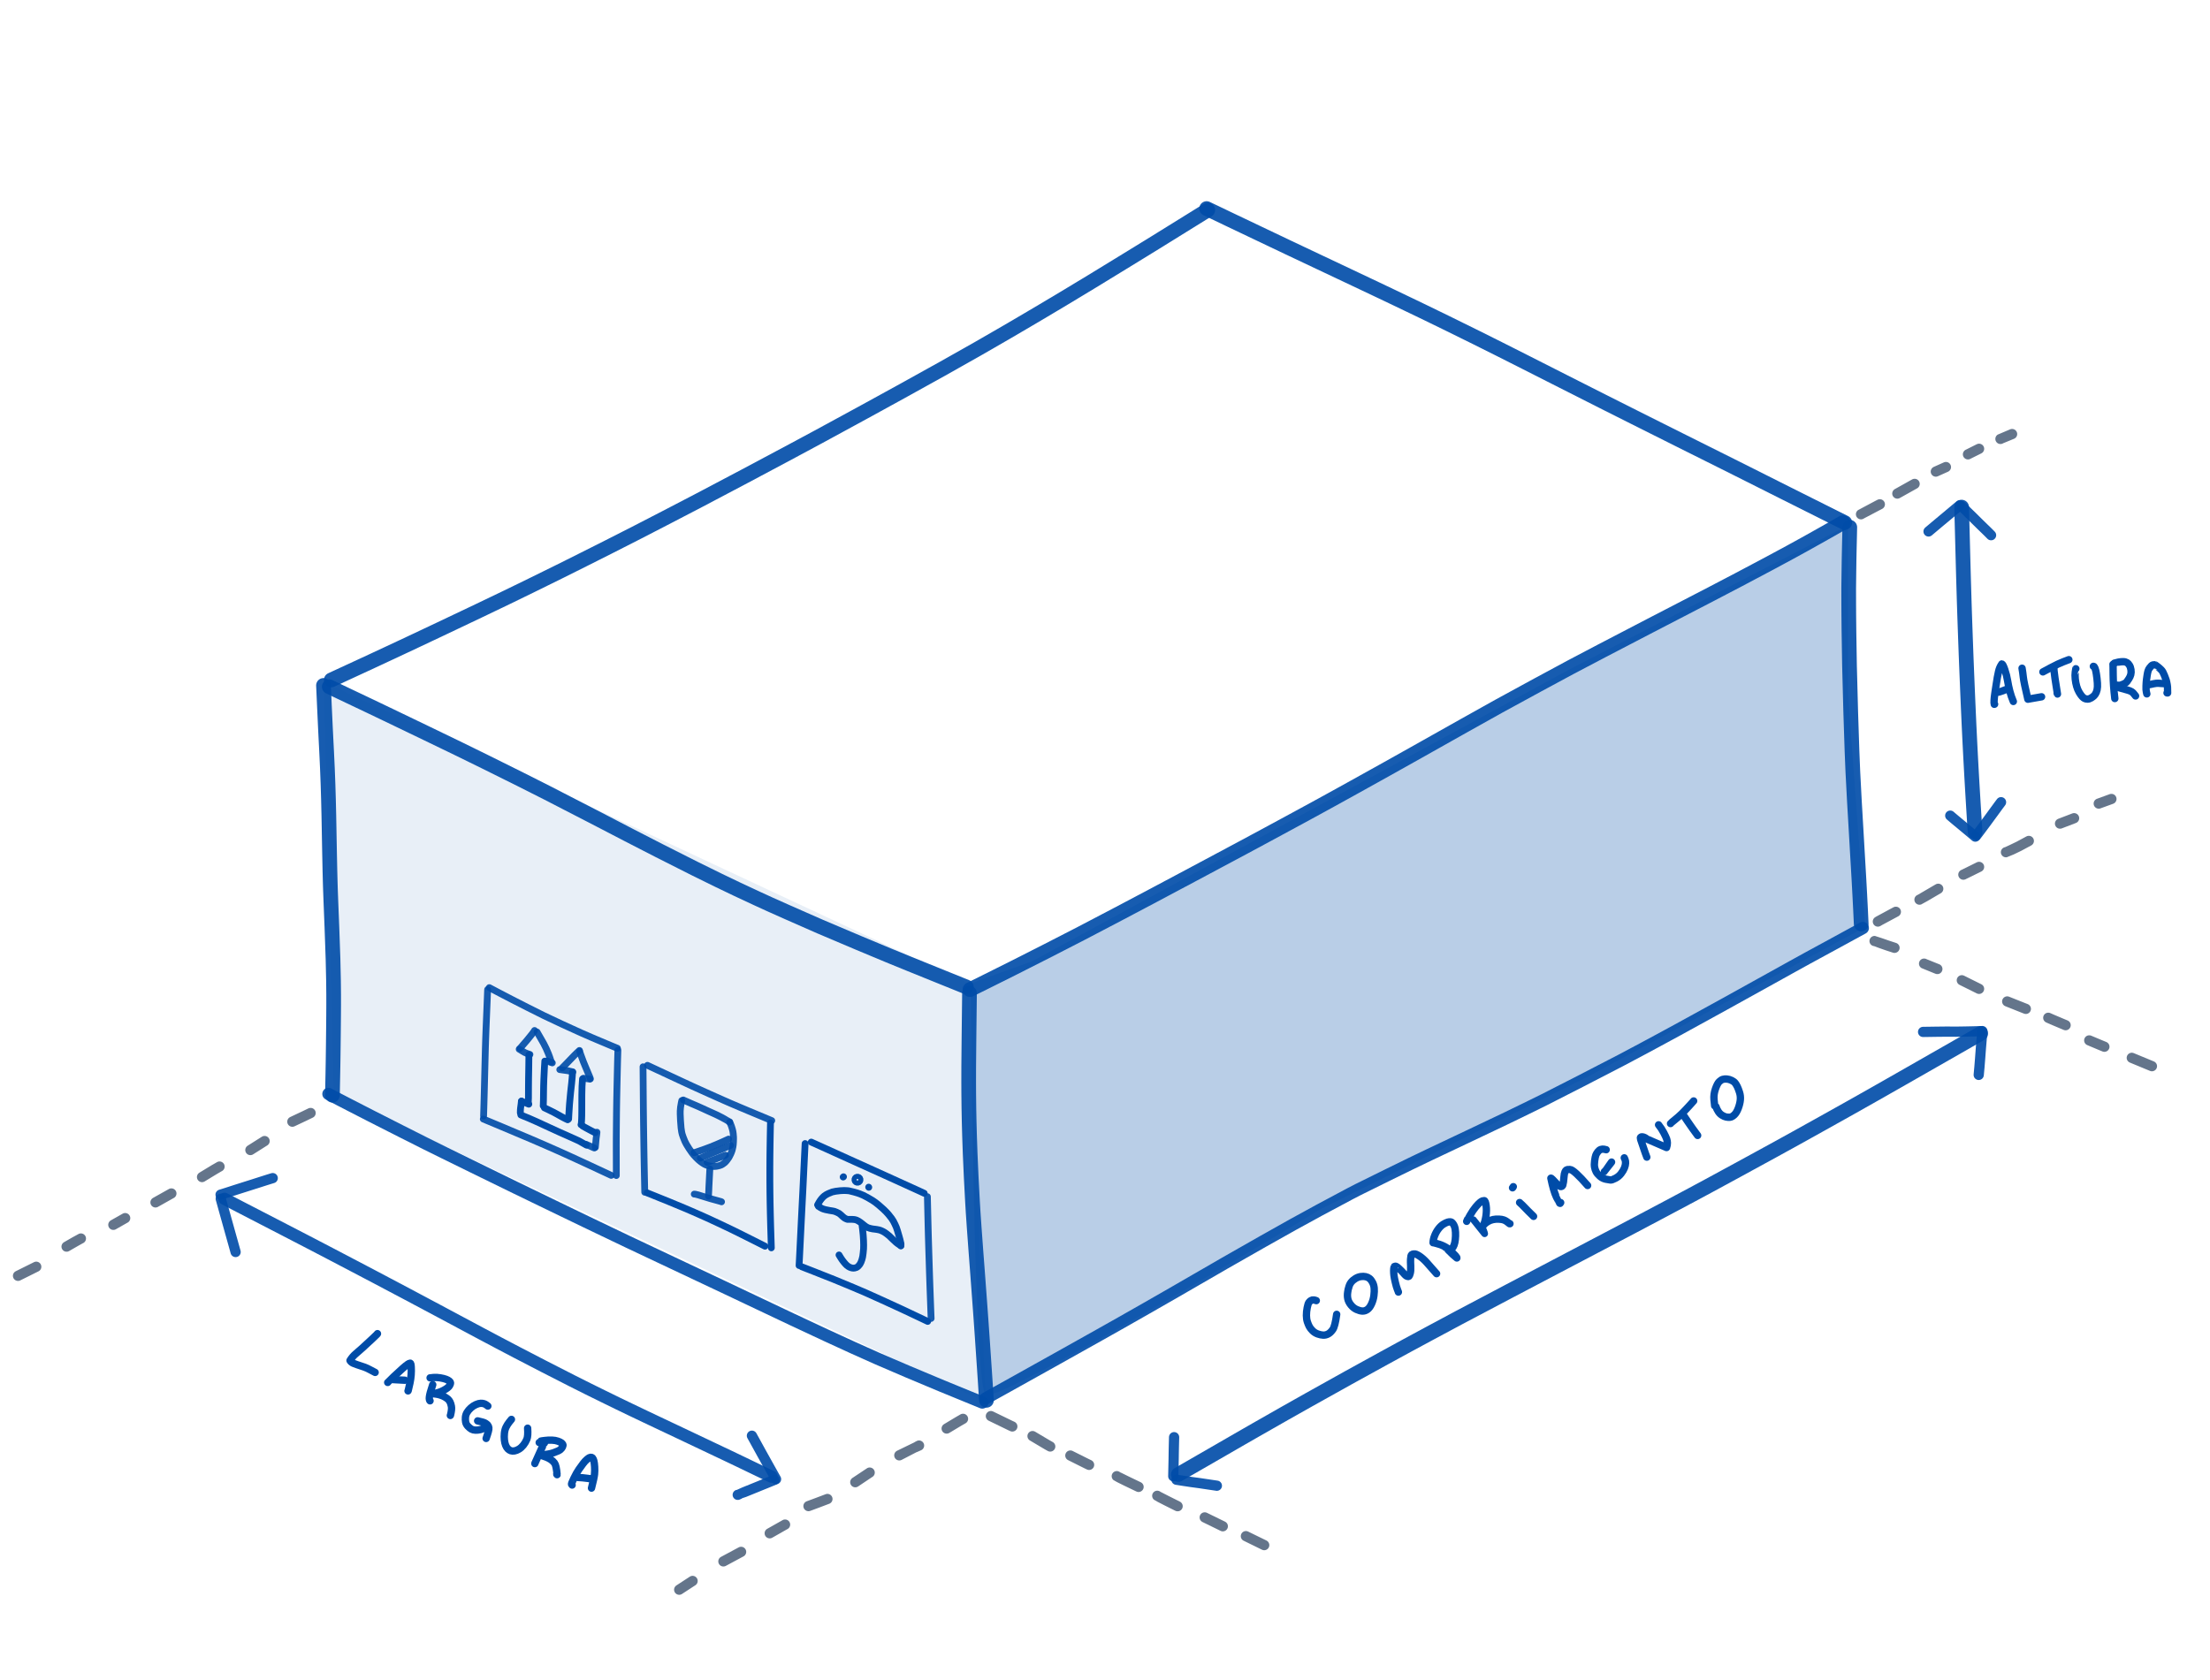 <svg width="451" height="343" viewBox="0 0 451 343" fill="none" xmlns="http://www.w3.org/2000/svg">
<path opacity="0.3" d="M201.128 284.738C199.128 283.138 198.295 228.071 198.128 200.738L210.628 196.238L320.128 136.738L377.128 107.238V141.738L380.628 189.238L324.128 219.738L269.628 246.738C247.628 260.071 203.128 286.338 201.128 284.738Z" fill="#155AAF"/>
<path opacity="0.1" d="M68.128 223.238L66.128 139.238L197.628 200.738L201.128 286.238L68.128 223.238Z" fill="#175CB0"/>
<path opacity="0.91" d="M197.946 202.01C198.12 201.929 199.146 201.421 201.024 200.485C202.903 199.549 204.839 198.582 206.831 197.584C208.824 196.585 211.159 195.401 213.838 194.032C216.517 192.662 218.775 191.502 220.612 190.552C222.45 189.601 224.944 188.295 228.095 186.633C231.247 184.97 233.638 183.706 235.268 182.842C236.897 181.976 238.851 180.936 241.128 179.723C243.406 178.51 244.903 177.711 245.619 177.328C246.335 176.944 247.489 176.328 249.079 175.48C250.671 174.632 252.166 173.834 253.564 173.084C254.961 172.335 256.677 171.411 258.71 170.313C260.744 169.215 262.667 168.174 264.481 167.19C266.295 166.206 267.642 165.474 268.523 164.992C269.405 164.511 270.445 163.94 271.644 163.279C272.842 162.616 274.361 161.777 276.201 160.761C278.04 159.747 280.325 158.476 283.056 156.949C285.788 155.422 287.903 154.237 289.401 153.394C290.899 152.549 292.187 151.824 293.267 151.219C294.347 150.613 296.266 149.533 299.023 147.981C301.781 146.427 304.044 145.163 305.81 144.187C307.575 143.211 310.238 141.758 313.798 139.829C317.357 137.9 319.633 136.672 320.628 136.146C321.624 135.619 323.706 134.524 326.873 132.862C330.041 131.199 333.34 129.481 336.77 127.709C340.199 125.936 342.302 124.847 343.079 124.443C343.855 124.04 344.678 123.612 345.549 123.161C346.42 122.71 347.616 122.091 349.136 121.303C350.657 120.517 352.57 119.516 354.876 118.3C357.182 117.085 359.21 116.01 360.961 115.074C362.712 114.138 364.138 113.37 365.241 112.769C366.345 112.169 367.327 111.629 368.188 111.15C369.049 110.672 369.869 110.214 370.647 109.776C371.426 109.338 372.251 108.874 373.122 108.384C373.992 107.893 374.985 107.326 376.099 106.681" stroke="#004CA8" stroke-width="3" stroke-linecap="round" stroke-linejoin="round"/>
<path opacity="0.91" d="M201.125 285.476C201.247 285.411 202.735 284.583 205.588 282.994C208.441 281.404 211.766 279.549 215.564 277.43C219.361 275.309 222.29 273.668 224.349 272.509C226.409 271.35 227.871 270.527 228.736 270.037C229.6 269.549 231.303 268.581 233.844 267.132C236.383 265.682 238.367 264.545 239.794 263.721C241.22 262.895 242.678 262.053 244.166 261.194C245.654 260.334 246.788 259.68 247.568 259.23C248.349 258.781 249.168 258.306 250.027 257.806C250.886 257.307 253.458 255.842 257.741 253.411C262.024 250.98 265.849 248.857 269.215 247.042C272.582 245.227 274.68 244.105 275.509 243.678C276.34 243.252 276.905 242.96 277.203 242.804C277.501 242.649 279.455 241.683 283.064 239.907C286.674 238.13 289.546 236.736 291.683 235.723C293.819 234.711 296.491 233.446 299.699 231.928C302.907 230.41 305.316 229.266 306.926 228.494C308.536 227.722 310.06 226.983 311.498 226.278C312.935 225.574 314.148 224.976 315.137 224.486C316.126 223.997 318.626 222.721 322.639 220.659C326.652 218.597 329.404 217.174 330.895 216.39C332.385 215.604 333.806 214.849 335.158 214.125C336.51 213.401 337.53 212.852 338.218 212.478C338.907 212.105 340.304 211.348 342.411 210.205C344.519 209.064 347.659 207.338 351.831 205.028C356.004 202.718 359.141 200.979 361.242 199.812C363.344 198.645 364.842 197.814 365.735 197.317C366.627 196.819 367.64 196.26 368.774 195.64C369.908 195.02 370.92 194.469 371.81 193.987C372.7 193.506 373.309 193.176 373.635 192.997C373.961 192.818 374.434 192.56 375.054 192.222C375.674 191.886 377.372 190.959 380.147 189.442" stroke="#004CA8" stroke-width="2.5" stroke-linecap="round" stroke-linejoin="round"/>
<path opacity="0.91" d="M377.486 107.625C377.485 107.809 377.473 108.412 377.449 109.433C377.426 110.453 377.405 111.386 377.384 112.229C377.362 113.073 377.348 113.765 377.342 114.305C377.336 114.846 377.323 115.782 377.304 117.112C377.285 118.444 377.273 119.409 377.268 120.008C377.264 120.606 377.266 121.657 377.273 123.159C377.28 124.661 377.284 125.501 377.287 125.677C377.29 125.853 377.301 126.932 377.32 128.914C377.34 130.896 377.377 133.202 377.431 135.833C377.485 138.464 377.569 141.654 377.683 145.402C377.796 149.148 377.883 151.785 377.943 153.312C378.003 154.837 378.059 156.221 378.112 157.464C378.163 158.706 378.269 160.725 378.429 163.52C378.589 166.315 378.694 168.111 378.744 168.906C378.793 169.7 378.843 170.558 378.894 171.482C378.945 172.406 378.992 173.224 379.034 173.936C379.075 174.647 379.13 175.581 379.198 176.735C379.265 177.892 379.318 178.807 379.357 179.483C379.396 180.16 379.455 181.232 379.532 182.702C379.61 184.171 379.662 185.204 379.69 185.801C379.717 186.399 379.76 187.337 379.82 188.616" stroke="#004CA8" stroke-width="3" stroke-linecap="round" stroke-linejoin="round"/>
<path opacity="0.91" d="M197.848 202.743C197.813 205.748 197.78 208.638 197.746 211.412C197.711 214.186 197.691 216.313 197.685 217.793C197.68 219.273 197.678 220.347 197.68 221.014C197.682 221.682 197.685 222.441 197.69 223.29C197.694 224.141 197.705 225.107 197.723 226.187C197.741 227.269 197.76 228.207 197.779 229.004C197.798 229.801 197.824 230.748 197.856 231.844C197.889 232.941 197.932 234.174 197.985 235.544C198.039 236.915 198.111 238.529 198.201 240.386C198.291 242.244 198.377 243.871 198.46 245.267C198.544 246.663 198.588 247.402 198.591 247.483C198.594 247.563 198.663 248.568 198.798 250.497C198.933 252.426 199.048 253.998 199.142 255.214C199.235 256.431 199.345 257.88 199.472 259.561C199.599 261.243 199.722 262.9 199.841 264.534C199.959 266.167 200.037 267.229 200.075 267.718C200.112 268.207 200.169 269.012 200.248 270.134C200.327 271.255 200.39 272.164 200.439 272.862C200.488 273.559 200.527 274.138 200.557 274.6C200.586 275.061 200.628 275.667 200.681 276.418C200.735 277.169 200.802 278.156 200.882 279.379C200.962 280.604 201.017 281.432 201.049 281.863C201.08 282.295 201.165 283.624 201.303 285.849" stroke="#004CA8" stroke-width="3" stroke-linecap="round" stroke-linejoin="round"/>
<path opacity="0.91" d="M200.467 286.297C200.249 286.2 199.305 285.814 197.636 285.138C195.969 284.463 194.175 283.728 192.256 282.934C190.336 282.141 188.029 281.173 185.335 280.033C182.642 278.892 180.515 277.977 178.955 277.289C177.393 276.6 175.744 275.861 174.008 275.071C172.272 274.279 170.477 273.455 168.624 272.599C166.77 271.742 164.47 270.666 161.723 269.371C158.976 268.077 156.719 267.007 154.95 266.163C153.181 265.32 150.732 264.159 147.604 262.679C144.477 261.201 141.011 259.565 137.204 257.772C133.398 255.98 130.337 254.534 128.021 253.436C125.705 252.337 122.893 250.991 119.586 249.399C116.28 247.806 114.077 246.742 112.976 246.207C111.875 245.674 110.54 245.027 108.971 244.267C107.402 243.506 106.165 242.907 105.26 242.469C104.356 242.029 102.163 240.958 98.682 239.254C95.2 237.552 92.555 236.254 90.748 235.362C88.941 234.468 87.648 233.829 86.87 233.443C86.091 233.057 84.422 232.216 81.861 230.921C79.299 229.625 77.235 228.577 75.668 227.775C74.1 226.974 72.75 226.281 71.618 225.696C70.485 225.113 69.713 224.714 69.301 224.498C68.889 224.282 68.13 223.885 67.024 223.305" stroke="#004CA8" stroke-width="2.5" stroke-linecap="round" stroke-linejoin="round"/>
<path opacity="0.91" d="M197.205 201.465C197.127 201.433 195.615 200.822 192.669 199.634C189.723 198.446 187.329 197.478 185.489 196.728C183.648 195.979 182.289 195.423 181.411 195.061C180.535 194.699 178.493 193.847 175.286 192.505C172.079 191.161 169.435 190.04 167.353 189.141C165.272 188.241 163.069 187.271 160.742 186.233C158.416 185.194 157.174 184.64 157.016 184.569C156.857 184.499 156.057 184.132 154.613 183.468C153.17 182.804 151.799 182.164 150.497 181.548C149.195 180.933 147.898 180.311 146.607 179.682C145.316 179.053 143.686 178.25 141.717 177.273C139.749 176.296 137.355 175.088 134.533 173.647C131.712 172.206 129.598 171.12 128.191 170.388C126.785 169.657 125.75 169.119 125.088 168.775C124.425 168.43 123.869 168.141 123.421 167.908C122.974 167.674 122.008 167.174 120.522 166.408C119.037 165.643 117.45 164.824 115.76 163.952C114.07 163.082 112.745 162.399 111.786 161.903C110.827 161.408 109.005 160.488 106.319 159.144C103.635 157.8 101.23 156.604 99.104 155.558C96.978 154.51 95.209 153.642 93.795 152.952C92.381 152.263 90.114 151.167 86.993 149.663C83.873 148.16 81.912 147.217 81.112 146.833C80.311 146.45 79.528 146.073 78.762 145.703C77.996 145.334 76.793 144.759 75.153 143.977C73.513 143.196 72.176 142.561 71.142 142.072C70.109 141.584 69.388 141.24 68.979 141.042C68.57 140.844 67.975 140.557 67.195 140.181" stroke="#004CA8" stroke-width="3" stroke-linecap="round" stroke-linejoin="round"/>
<path opacity="0.91" d="M66.015 139.913C66.055 140.847 66.12 142.284 66.208 144.223C66.296 146.16 66.366 147.658 66.416 148.714C66.467 149.771 66.505 150.537 66.53 151.014C66.555 151.49 66.596 152.271 66.651 153.355C66.706 154.439 66.759 155.58 66.811 156.778C66.862 157.975 66.905 159.091 66.939 160.126C66.973 161.161 67.004 162.179 67.03 163.179C67.058 164.18 67.083 165.245 67.107 166.374C67.13 167.503 67.147 168.365 67.156 168.96C67.166 169.555 67.176 170.137 67.187 170.707C67.197 171.277 67.218 172.378 67.25 174.009C67.281 175.641 67.307 176.886 67.327 177.745C67.347 178.603 67.367 179.373 67.388 180.056C67.408 180.739 67.422 181.22 67.431 181.5C67.44 181.782 67.469 182.561 67.517 183.839C67.566 185.117 67.639 186.952 67.735 189.344C67.833 191.735 67.907 193.856 67.958 195.707C68.01 197.56 68.044 199.059 68.059 200.205C68.075 201.35 68.085 202.29 68.088 203.023C68.091 203.756 68.091 204.448 68.09 205.099C68.088 205.749 68.084 206.475 68.078 207.277C68.072 208.08 68.063 209.036 68.051 210.146C68.04 211.257 68.029 212.32 68.016 213.337C68.003 214.355 67.993 215.097 67.986 215.564C67.979 216.031 67.972 216.467 67.967 216.871C67.961 217.276 67.948 218.012 67.928 219.079C67.907 220.147 67.889 221.047 67.875 221.78C67.86 222.511 67.848 223.106 67.84 223.562" stroke="#004CA8" stroke-width="3" stroke-linecap="round" stroke-linejoin="round"/>
<path opacity="0.91" d="M246.472 42.877C246.231 43.023 244.534 44.075 241.381 46.033C238.228 47.993 236.338 49.165 235.71 49.55C235.084 49.935 233.257 51.059 230.23 52.919C227.203 54.778 224.75 56.279 222.87 57.423C220.991 58.568 219.105 59.706 217.214 60.837C215.322 61.969 213.879 62.83 212.885 63.42C211.889 64.01 210.828 64.636 209.703 65.299C208.577 65.962 207.198 66.77 205.567 67.724C203.936 68.678 201.999 69.797 199.755 71.079C197.512 72.36 195.09 73.728 192.489 75.183C189.887 76.638 186.998 78.24 183.82 79.992C180.643 81.745 178.196 83.088 176.48 84.022C174.764 84.956 173.007 85.912 171.208 86.892C169.409 87.873 168.005 88.637 166.996 89.183C165.987 89.728 164.209 90.684 161.663 92.05C159.117 93.416 155.887 95.138 151.975 97.216C148.062 99.295 144.992 100.915 142.766 102.076C140.538 103.238 138.398 104.352 136.346 105.417C134.292 106.484 132.262 107.533 130.256 108.564C128.249 109.596 126.21 110.634 124.138 111.678C122.068 112.721 120.356 113.582 119.004 114.261C117.652 114.939 116.071 115.729 114.26 116.631C112.448 117.532 110.512 118.485 108.451 119.492C106.39 120.498 104.743 121.301 103.509 121.899C102.275 122.498 100.293 123.448 97.564 124.75C94.834 126.053 92.287 127.263 89.924 128.38C87.559 129.497 85.816 130.321 84.693 130.85C83.57 131.378 82.679 131.796 82.022 132.104C81.364 132.411 80.522 132.805 79.497 133.285C78.473 133.765 77.24 134.34 75.8 135.009C74.36 135.678 72.897 136.353 71.412 137.037C69.926 137.719 68.656 138.306 67.603 138.797" stroke="#004CA8" stroke-width="3" stroke-linecap="round" stroke-linejoin="round"/>
<path opacity="0.91" d="M246.24 42.572C246.353 42.623 246.795 42.834 247.565 43.207C248.335 43.578 249.364 44.072 250.652 44.688C251.942 45.303 253.964 46.267 256.719 47.579C259.473 48.892 261.481 49.849 262.745 50.447C264.01 51.046 266.218 52.091 269.37 53.581C272.521 55.071 274.889 56.189 276.473 56.937C278.058 57.686 279.524 58.38 280.872 59.02C282.222 59.659 283.305 60.175 284.122 60.566C284.941 60.956 285.96 61.445 287.18 62.03C288.4 62.616 289.481 63.136 290.424 63.588C291.366 64.042 292.934 64.805 295.127 65.878C297.32 66.951 299.386 67.969 301.323 68.932C303.26 69.896 304.765 70.648 305.838 71.188C306.911 71.728 307.697 72.125 308.195 72.377C308.692 72.629 309.801 73.189 311.522 74.059C313.241 74.929 315.731 76.191 318.992 77.845C322.253 79.5 324.971 80.876 327.148 81.973C329.326 83.071 331.422 84.125 333.434 85.133C335.449 86.143 337.001 86.921 338.091 87.467C339.182 88.014 340.798 88.824 342.939 89.894C345.079 90.965 346.701 91.776 347.807 92.327C348.912 92.878 350.063 93.453 351.258 94.05C352.453 94.648 353.493 95.167 354.376 95.609C355.258 96.05 356.206 96.526 357.222 97.037C358.238 97.549 359.144 98.004 359.937 98.401C360.731 98.8 361.452 99.163 362.099 99.489C362.746 99.816 363.462 100.176 364.246 100.568C365.031 100.961 365.883 101.388 366.803 101.849C367.723 102.311 368.521 102.71 369.199 103.049C369.876 103.388 370.833 103.868 372.07 104.488C373.306 105.109 374.125 105.518 374.525 105.717C374.925 105.916 375.57 106.237 376.46 106.681" stroke="#004CA8" stroke-width="3" stroke-linecap="round" stroke-linejoin="round"/>
<path opacity="0.91" d="M99.511 202.004C99.507 202.071 99.493 202.435 99.468 203.096C99.443 203.758 99.41 204.568 99.37 205.528C99.33 206.487 99.293 207.393 99.258 208.246C99.223 209.098 99.198 209.732 99.182 210.146C99.165 210.561 99.143 211.156 99.116 211.933C99.088 212.708 99.068 213.358 99.054 213.883C99.038 214.407 99.001 215.885 98.941 218.316C98.88 220.746 98.84 222.381 98.818 223.221C98.797 224.062 98.777 224.826 98.757 225.513C98.737 226.201 98.715 226.959 98.69 227.79" stroke="#004CA8" stroke-width="1.39" stroke-linecap="round" stroke-linejoin="round"/>
<path opacity="0.91" d="M98.629 228.43C98.707 228.461 99.99 228.997 102.478 230.039C104.968 231.08 106.907 231.898 108.297 232.495C109.687 233.093 110.677 233.52 111.266 233.777C111.854 234.034 112.53 234.332 113.294 234.671C114.058 235.011 114.567 235.237 114.82 235.351C115.073 235.464 115.7 235.749 116.701 236.206C117.7 236.663 118.453 237.009 118.959 237.245C119.467 237.48 119.999 237.727 120.557 237.985C121.115 238.243 122.505 238.891 124.729 239.93" stroke="#004CA8" stroke-width="1.39" stroke-linecap="round" stroke-linejoin="round"/>
<path d="M132.064 243.502C132.315 243.606 132.779 243.791 133.455 244.058C134.131 244.324 135.155 244.739 136.527 245.301C137.898 245.863 138.929 246.29 139.618 246.583C140.306 246.876 140.821 247.097 141.162 247.244C141.502 247.392 141.96 247.593 142.537 247.847C143.116 248.102 143.698 248.362 144.284 248.626C144.87 248.891 145.681 249.266 146.718 249.753C147.755 250.24 148.584 250.634 149.205 250.936C149.826 251.238 150.292 251.466 150.601 251.62C150.909 251.773 151.56 252.098 152.552 252.594C153.545 253.092 154.236 253.438 154.625 253.635C155.013 253.83 155.51 254.081 156.115 254.387" stroke="#004CA8" stroke-width="1.39" stroke-linecap="round" stroke-linejoin="round"/>
<path d="M163.624 258.59C163.697 258.62 164.524 258.943 166.104 259.559C167.685 260.176 169.067 260.723 170.251 261.201C171.434 261.679 172.698 262.203 174.043 262.771C175.388 263.341 176.267 263.716 176.68 263.896C177.093 264.075 178.216 264.581 180.048 265.412C181.881 266.244 183.2 266.85 184.007 267.229C184.815 267.607 185.373 267.87 185.683 268.018C185.993 268.164 186.582 268.442 187.45 268.853C188.319 269.266 188.94 269.562 189.315 269.742" stroke="#004CA8" stroke-width="1.39" stroke-linecap="round" stroke-linejoin="round"/>
<path d="M163.07 258.329C163.078 258.242 163.105 257.731 163.152 256.798C163.2 255.863 163.256 254.711 163.322 253.34C163.388 251.969 163.463 250.454 163.547 248.794C163.63 247.134 163.694 245.884 163.738 245.044C163.782 244.203 163.814 243.586 163.833 243.195C163.853 242.802 163.877 242.31 163.905 241.718C163.933 241.126 163.963 240.484 163.997 239.791C164.03 239.097 164.056 238.521 164.077 238.062C164.099 237.604 164.124 237.087 164.152 236.511C164.181 235.934 164.209 235.359 164.236 234.784C164.264 234.208 164.286 233.758 164.302 233.435" stroke="#004CA8" stroke-width="1.39" stroke-linecap="round" stroke-linejoin="round"/>
<path d="M165.553 233.137C167.132 233.848 168.159 234.311 168.634 234.525C169.11 234.738 169.772 235.038 170.62 235.424C171.469 235.81 172.233 236.155 172.91 236.461C173.589 236.769 174.116 237.007 174.491 237.176C174.867 237.345 175.322 237.55 175.858 237.791C176.393 238.031 177.163 238.378 178.166 238.832C179.17 239.286 180.003 239.664 180.667 239.966C181.331 240.267 183.689 241.34 187.742 243.183L188.608 243.584" stroke="#004CA8" stroke-width="1.39" stroke-linecap="round" stroke-linejoin="round"/>
<path opacity="0.91" d="M190.015 269.135C190.011 269.043 189.977 268.155 189.914 266.471C189.85 264.786 189.802 263.468 189.77 262.518C189.736 261.567 189.709 260.76 189.689 260.095C189.669 259.431 189.651 258.852 189.635 258.356C189.619 257.86 189.586 256.815 189.538 255.222C189.489 253.627 189.458 252.587 189.445 252.103C189.433 251.616 189.418 251.011 189.399 250.285C189.381 249.561 189.365 248.912 189.352 248.338C189.339 247.764 189.329 247.306 189.32 246.966C189.313 246.625 189.303 246.208 189.29 245.714C189.278 245.218 189.267 244.74 189.257 244.28" stroke="#004CA8" stroke-width="1.39" stroke-linecap="round" stroke-linejoin="round"/>
<path opacity="0.91" d="M131.574 243.372C131.554 242.399 131.532 241.337 131.508 240.186C131.484 239.035 131.466 238.117 131.454 237.433C131.442 236.749 131.432 236.22 131.426 235.846C131.419 235.473 131.404 234.532 131.382 233.024C131.359 231.517 131.341 230.271 131.33 229.289C131.319 228.306 131.307 227.292 131.296 226.246C131.285 225.198 131.277 224.302 131.272 223.558C131.266 222.813 131.263 222.392 131.263 222.293C131.263 222.195 131.251 220.686 131.227 217.767" stroke="#004CA8" stroke-width="1.39" stroke-linecap="round" stroke-linejoin="round"/>
<path opacity="0.91" d="M132.124 217.467C132.191 217.499 132.828 217.796 134.036 218.359C135.243 218.923 136.202 219.37 136.914 219.7C137.625 220.031 138.374 220.379 139.159 220.746C139.944 221.112 140.688 221.457 141.392 221.781C142.097 222.104 143.193 222.6 144.683 223.268C146.17 223.934 147.203 224.395 147.782 224.649C148.361 224.903 148.791 225.091 149.072 225.213C149.354 225.335 149.618 225.447 149.864 225.551C150.11 225.655 150.469 225.808 150.942 226.01C151.415 226.211 151.989 226.453 152.664 226.735C153.341 227.018 153.91 227.256 154.37 227.448C154.831 227.64 155.259 227.819 155.656 227.984C156.053 228.151 156.352 228.275 156.551 228.358C156.75 228.442 157.064 228.573 157.494 228.752" stroke="#004CA8" stroke-width="1.39" stroke-linecap="round" stroke-linejoin="round"/>
<path d="M157.407 254.725C157.407 254.687 157.391 254.177 157.359 253.195C157.326 252.213 157.297 251.269 157.27 250.362C157.243 249.454 157.221 248.611 157.204 247.831C157.186 247.052 157.17 246.294 157.156 245.556C157.142 244.818 157.131 244.104 157.124 243.415C157.116 242.724 157.11 241.961 157.105 241.127C157.102 240.294 157.101 239.386 157.104 238.403C157.108 237.42 157.112 236.764 157.115 236.434C157.118 236.104 157.121 235.865 157.122 235.716C157.123 235.568 157.13 235.034 157.144 234.117C157.156 233.198 157.167 232.49 157.177 231.991C157.187 231.493 157.206 230.58 157.233 229.253" stroke="#004CA8" stroke-width="1.39" stroke-linecap="round" stroke-linejoin="round"/>
<path opacity="0.91" d="M125.772 239.963C125.771 239.826 125.771 239.444 125.771 238.815C125.772 238.185 125.771 237.346 125.768 236.298C125.765 235.249 125.763 234.423 125.763 233.819C125.764 233.215 125.765 232.609 125.768 232C125.771 231.391 125.778 230.544 125.79 229.461C125.8 228.376 125.81 227.513 125.817 226.873C125.825 226.232 125.836 225.484 125.851 224.627C125.866 223.772 125.883 222.895 125.904 221.997C125.924 221.1 125.941 220.329 125.956 219.686C125.971 219.043 125.985 218.433 125.998 217.856C126.011 217.281 126.023 216.784 126.034 216.365C126.047 215.947 126.067 215.286 126.094 214.384" stroke="#004CA8" stroke-width="1.39" stroke-linecap="round" stroke-linejoin="round"/>
<path opacity="0.91" d="M99.851 201.607C100.019 201.695 100.278 201.832 100.631 202.018C100.984 202.204 101.281 202.36 101.523 202.489C101.764 202.616 102.168 202.827 102.735 203.124C103.302 203.42 103.909 203.735 104.557 204.068C105.202 204.4 106.231 204.924 107.642 205.641C109.051 206.356 110.161 206.912 110.971 207.308C111.78 207.704 113.032 208.295 114.727 209.079C116.42 209.863 117.738 210.463 118.678 210.878C119.619 211.292 120.332 211.603 120.818 211.81C121.305 212.018 121.797 212.226 122.293 212.435C122.791 212.645 123.231 212.83 123.612 212.99C123.993 213.15 124.28 213.271 124.472 213.353C124.666 213.434 124.853 213.512 125.036 213.587C125.218 213.663 125.539 213.796 125.998 213.984" stroke="#004CA8" stroke-width="1.39" stroke-linecap="round" stroke-linejoin="round"/>
<path opacity="0.91" d="M139.129 224.668C139.126 224.706 139.093 224.859 139.031 225.127C138.969 225.393 138.918 225.692 138.88 226.023C138.841 226.355 138.819 226.608 138.815 226.784C138.811 226.96 138.811 227.168 138.813 227.409C138.815 227.649 138.834 228.094 138.872 228.744C138.908 229.393 138.947 229.894 138.99 230.247C139.032 230.6 139.072 230.873 139.109 231.066C139.147 231.259 139.181 231.405 139.211 231.506C139.24 231.606 139.316 231.828 139.439 232.17C139.562 232.514 139.674 232.791 139.773 233C139.873 233.209 139.977 233.411 140.086 233.606C140.194 233.801 140.371 234.087 140.618 234.464C140.865 234.841 141.069 235.134 141.229 235.342C141.391 235.55 141.506 235.696 141.574 235.778C141.644 235.861 141.824 236.052 142.115 236.353C142.406 236.655 142.697 236.916 142.987 237.137C143.276 237.357 143.541 237.534 143.784 237.667C144.028 237.798 144.312 237.903 144.636 237.982C144.959 238.061 145.255 238.103 145.523 238.108C145.79 238.114 146.038 238.099 146.266 238.065C146.494 238.029 146.689 237.985 146.85 237.933C147.011 237.88 147.128 237.837 147.201 237.804C147.275 237.769 147.375 237.711 147.503 237.63C147.631 237.551 147.763 237.453 147.901 237.335C148.038 237.217 148.198 237.039 148.381 236.8C148.565 236.56 148.698 236.373 148.78 236.238C148.864 236.104 148.975 235.883 149.115 235.576C149.253 235.269 149.356 234.995 149.425 234.754C149.493 234.514 149.542 234.299 149.571 234.109C149.601 233.919 149.623 233.766 149.638 233.65C149.651 233.533 149.665 233.346 149.678 233.088C149.69 232.831 149.696 232.633 149.696 232.492C149.694 232.352 149.692 232.213 149.69 232.076C149.687 231.939 149.668 231.714 149.632 231.402C149.597 231.09 149.54 230.795 149.461 230.518C149.384 230.241 149.32 230.039 149.272 229.911C149.222 229.784 149.183 229.682 149.153 229.606C149.122 229.53 149.098 229.471 149.079 229.429L148.901 229.092" stroke="#004CA8" stroke-width="1.39" stroke-linecap="round" stroke-linejoin="round"/>
<path opacity="0.91" d="M139.459 224.539C139.473 224.548 139.675 224.641 140.065 224.817C140.456 224.993 140.797 225.143 141.087 225.268C141.377 225.392 141.638 225.503 141.869 225.601C142.101 225.7 142.328 225.798 142.552 225.897C142.777 225.995 143.08 226.132 143.46 226.309C143.841 226.484 144.195 226.647 144.523 226.797C144.851 226.947 145.175 227.091 145.492 227.231C145.811 227.372 146.036 227.475 146.167 227.539C146.299 227.603 146.489 227.696 146.737 227.82C146.986 227.943 147.169 228.036 147.287 228.099C147.403 228.162 147.563 228.25 147.766 228.363C147.969 228.476 148.074 228.536 148.083 228.543C148.09 228.549 148.309 228.676 148.741 228.926L148.92 229.031" stroke="#004CA8" stroke-width="1.39" stroke-linecap="round" stroke-linejoin="round"/>
<path opacity="0.91" d="M144.58 244.141C144.581 244.099 144.589 243.961 144.603 243.728C144.618 243.495 144.63 243.262 144.641 243.031C144.652 242.801 144.66 242.576 144.666 242.356C144.672 242.137 144.732 240.973 144.846 238.863L144.865 238.624" stroke="#004CA8" stroke-width="1.39" stroke-linecap="round" stroke-linejoin="round"/>
<path opacity="0.91" d="M141.678 243.758C141.703 243.765 141.73 243.768 141.761 243.766C141.79 243.764 141.838 243.767 141.906 243.776C141.973 243.783 142.172 243.831 142.503 243.921C142.834 244.011 143.181 244.119 143.541 244.245C143.903 244.371 144.364 244.512 144.924 244.668C145.485 244.824 146.208 245.023 147.093 245.267L147.244 245.327" stroke="#004CA8" stroke-width="1.39" stroke-linecap="round" stroke-linejoin="round"/>
<path d="M166.846 245.956C166.865 245.91 166.958 245.744 167.125 245.46C167.292 245.174 167.472 244.915 167.665 244.685C167.857 244.454 168.052 244.261 168.252 244.105C168.453 243.949 168.72 243.794 169.053 243.638C169.385 243.484 169.648 243.378 169.842 243.319C170.037 243.262 170.272 243.212 170.549 243.17C170.825 243.126 171.127 243.09 171.455 243.061C171.783 243.031 172.052 243.018 172.26 243.02C172.469 243.022 172.654 243.03 172.816 243.043C172.979 243.057 173.121 243.069 173.242 243.081C173.363 243.092 173.697 243.172 174.244 243.321C174.791 243.472 175.202 243.6 175.478 243.707C175.754 243.813 175.983 243.909 176.165 243.994C176.347 244.079 176.643 244.233 177.051 244.456C177.461 244.678 177.794 244.874 178.052 245.043C178.309 245.212 178.502 245.344 178.631 245.44C178.758 245.536 178.984 245.715 179.308 245.977C179.632 246.241 179.975 246.544 180.337 246.887C180.701 247.231 181.025 247.569 181.311 247.903C181.596 248.236 181.81 248.506 181.954 248.713C182.098 248.92 182.22 249.108 182.317 249.277C182.416 249.446 182.525 249.662 182.646 249.927C182.767 250.189 182.859 250.398 182.923 250.552C182.988 250.708 183.058 250.917 183.133 251.182C183.21 251.447 183.272 251.66 183.32 251.821C183.367 251.981 183.418 252.152 183.472 252.335C183.528 252.517 183.594 252.756 183.671 253.05C183.75 253.344 183.815 253.622 183.866 253.882L183.859 254.243" stroke="#004CA8" stroke-width="1.39" stroke-linecap="round" stroke-linejoin="round"/>
<path d="M167.034 246.276C167.045 246.279 167.121 246.327 167.262 246.419C167.402 246.511 167.558 246.599 167.731 246.682C167.903 246.766 168.143 246.846 168.452 246.924C168.758 247.001 169.039 247.058 169.293 247.093C169.549 247.127 169.762 247.161 169.933 247.194C170.105 247.227 170.228 247.254 170.3 247.274C170.371 247.294 170.515 247.351 170.732 247.445C170.949 247.539 171.112 247.619 171.221 247.686C171.33 247.753 171.448 247.846 171.574 247.965C171.7 248.084 171.817 248.194 171.927 248.295C172.037 248.397 172.138 248.483 172.231 248.552C172.323 248.62 172.394 248.669 172.443 248.698C172.49 248.725 172.566 248.761 172.67 248.806C172.772 248.849 172.836 248.875 172.86 248.884C172.884 248.892 172.92 248.901 172.969 248.909C173.017 248.917 173.135 248.917 173.323 248.91C173.509 248.904 173.698 248.904 173.891 248.91C174.083 248.917 174.224 248.927 174.314 248.941C174.403 248.956 174.478 248.969 174.54 248.98C174.603 248.991 174.689 249.017 174.801 249.059C174.913 249.101 175.036 249.163 175.172 249.244C175.307 249.325 175.444 249.416 175.583 249.516C175.721 249.617 175.832 249.703 175.916 249.772C176 249.841 176.117 249.936 176.266 250.057C176.415 250.178 176.536 250.27 176.63 250.334C176.723 250.399 176.805 250.45 176.874 250.486C176.943 250.524 177.017 250.562 177.093 250.601C177.17 250.64 177.318 250.687 177.536 250.743C177.754 250.799 177.931 250.837 178.066 250.858C178.202 250.879 178.335 250.895 178.463 250.906C178.591 250.917 178.753 250.94 178.948 250.973C179.144 251.007 179.295 251.037 179.402 251.063C179.508 251.091 179.613 251.125 179.718 251.165C179.822 251.207 179.9 251.24 179.952 251.263C180.005 251.287 180.109 251.338 180.263 251.415C180.419 251.492 180.637 251.635 180.916 251.842C181.194 252.05 181.382 252.2 181.478 252.291C181.574 252.381 181.705 252.509 181.871 252.675C182.037 252.84 182.202 252.999 182.367 253.152C182.533 253.305 182.618 253.385 182.622 253.391C182.627 253.397 182.671 253.438 182.755 253.513C182.838 253.588 182.922 253.658 183.004 253.721C183.086 253.786 183.151 253.836 183.198 253.871C183.246 253.906 183.317 253.954 183.411 254.015C183.504 254.077 183.574 254.126 183.619 254.164C183.664 254.2 183.736 254.258 183.836 254.337" stroke="#004CA8" stroke-width="1.39" stroke-linecap="round" stroke-linejoin="round"/>
<path d="M171.221 256.177C171.268 256.264 171.385 256.456 171.572 256.755C171.757 257.054 171.974 257.356 172.222 257.66C172.47 257.964 172.679 258.187 172.849 258.33C173.02 258.472 173.2 258.588 173.388 258.677C173.576 258.764 173.76 258.822 173.943 258.851C174.125 258.878 174.296 258.873 174.456 258.836C174.618 258.798 174.737 258.76 174.814 258.722C174.89 258.684 174.976 258.624 175.072 258.543C175.168 258.461 175.255 258.369 175.335 258.265C175.415 258.163 175.48 258.074 175.529 257.997C175.579 257.921 175.64 257.799 175.714 257.632C175.788 257.466 175.847 257.304 175.89 257.145C175.935 256.986 175.967 256.864 175.986 256.776C176.006 256.689 176.026 256.605 176.047 256.526C176.068 256.448 176.101 256.207 176.147 255.803C176.192 255.399 176.22 255.108 176.23 254.932C176.242 254.754 176.247 254.495 176.246 254.156C176.246 253.815 176.239 253.519 176.225 253.268C176.212 253.017 176.198 252.791 176.184 252.591C176.172 252.392 176.162 252.244 176.154 252.147C176.147 252.052 176.138 251.96 176.128 251.873C176.118 251.785 176.104 251.647 176.084 251.46C176.064 251.271 176.049 251.125 176.037 251.019C176.027 250.913 176.018 250.838 176.011 250.796C176.006 250.752 176.001 250.714 175.999 250.682C175.996 250.649 175.977 250.522 175.94 250.3" stroke="#004CA8" stroke-width="1.39" stroke-linecap="round" stroke-linejoin="round"/>
<path d="M172.066 240.269L172.134 240.217" stroke="#004CA8" stroke-width="1.39" stroke-linecap="round" stroke-linejoin="round"/>
<path d="M174.474 240.913C174.527 241.197 174.799 241.384 175.083 241.331C175.367 241.278 175.554 241.005 175.501 240.721C175.448 240.438 175.175 240.251 174.891 240.304C174.608 240.357 174.421 240.63 174.474 240.913Z" stroke="#004CA8" stroke-width="1.39"/>
<path d="M177.275 242.334L177.292 242.367" stroke="#004CA8" stroke-width="1.39" stroke-linecap="round" stroke-linejoin="round"/>
<path opacity="0.91" d="M141.636 235.298C141.779 235.278 142.531 235.025 143.893 234.538C145.257 234.053 146.852 233.381 148.681 232.524" stroke="#004CA8" stroke-width="1.39" stroke-linecap="round" stroke-linejoin="round"/>
<path opacity="0.91" d="M142.917 236.408C142.93 236.405 143.174 236.3 143.649 236.095C144.123 235.891 144.524 235.719 144.853 235.58C145.182 235.442 145.865 235.16 146.903 234.735C147.939 234.31 148.668 234.002 149.089 233.808" stroke="#004CA8" stroke-width="1.39" stroke-linecap="round" stroke-linejoin="round"/>
<path opacity="0.91" d="M144.311 237.282C144.369 237.253 145.615 236.763 148.048 235.809" stroke="#004CA8" stroke-width="1.39" stroke-linecap="round" stroke-linejoin="round"/>
<path d="M107.936 215.316C107.937 215.359 107.933 215.663 107.924 216.23C107.917 216.796 107.911 217.24 107.908 217.561C107.904 217.883 107.899 218.2 107.893 218.512C107.887 218.826 107.879 219.337 107.866 220.047C107.855 220.758 107.849 221.43 107.848 222.062C107.847 222.694 107.846 223.148 107.844 223.423C107.843 223.699 107.842 223.947 107.841 224.165C107.839 224.382 107.829 224.62 107.811 224.878C107.809 224.884 107.799 224.941 107.78 225.048" stroke="#004CA8" stroke-width="1.39" stroke-linecap="round" stroke-linejoin="round"/>
<path d="M111.177 216.605C111.172 216.631 111.144 217.111 111.094 218.045C111.043 218.978 111.007 219.74 110.986 220.331C110.966 220.921 110.951 221.349 110.943 221.615C110.934 221.881 110.927 222.292 110.923 222.85C110.917 223.407 110.913 223.812 110.909 224.064C110.905 224.315 110.902 224.493 110.901 224.598C110.899 224.703 110.888 225.05 110.868 225.637C110.867 225.643 110.863 225.675 110.856 225.733" stroke="#004CA8" stroke-width="1.39" stroke-linecap="round" stroke-linejoin="round"/>
<path opacity="0.91" d="M105.953 214.172C105.99 214.188 106.139 214.278 106.398 214.443C106.657 214.607 106.891 214.745 107.102 214.856C107.312 214.967 107.659 215.096 108.142 215.244" stroke="#004CA8" stroke-width="1.39" stroke-linecap="round" stroke-linejoin="round"/>
<path opacity="0.91" d="M106.127 213.99C106.14 213.969 106.312 213.773 106.642 213.404C106.973 213.034 107.263 212.697 107.513 212.394C107.762 212.091 107.975 211.829 108.152 211.607C108.33 211.385 108.48 211.198 108.602 211.046C108.724 210.893 108.835 210.742 108.937 210.592L109.087 210.355" stroke="#004CA8" stroke-width="1.39" stroke-linecap="round" stroke-linejoin="round"/>
<path opacity="0.91" d="M109.598 210.663C110.291 211.859 110.737 212.636 110.936 212.994C111.134 213.352 111.303 213.688 111.444 214.001C111.585 214.314 111.739 214.672 111.905 215.074C112.069 215.476 112.254 215.999 112.458 216.644L112.487 216.81" stroke="#004CA8" stroke-width="1.39" stroke-linecap="round" stroke-linejoin="round"/>
<path opacity="0.91" d="M111.641 216.579C112.124 216.752 112.481 216.882 112.71 216.971" stroke="#004CA8" stroke-width="1.39" stroke-linecap="round" stroke-linejoin="round"/>
<path d="M106.446 224.795C106.502 224.817 106.623 224.868 106.809 224.948C106.994 225.028 107.363 225.178 107.914 225.398" stroke="#004CA8" stroke-width="1.39" stroke-linecap="round" stroke-linejoin="round"/>
<path d="M106.405 224.762C106.404 224.84 106.383 225.045 106.343 225.377C106.301 225.709 106.265 225.982 106.234 226.197C106.203 226.41 106.187 226.726 106.185 227.145" stroke="#004CA8" stroke-width="1.39" stroke-linecap="round" stroke-linejoin="round"/>
<path d="M106.293 227.597C106.314 227.609 106.513 227.692 106.89 227.848C107.267 228.004 107.593 228.137 107.869 228.246C108.145 228.356 108.703 228.602 109.542 228.984C110.381 229.366 111.266 229.774 112.195 230.206C113.124 230.64 113.803 230.951 114.233 231.14C114.661 231.33 115.031 231.493 115.343 231.629C115.655 231.767 115.981 231.912 116.32 232.066C116.66 232.22 117.001 232.373 117.343 232.526C117.684 232.68 117.958 232.805 118.165 232.901C118.37 232.997 118.876 233.282 119.683 233.755" stroke="#004CA8" stroke-width="1.39" stroke-linecap="round" stroke-linejoin="round"/>
<path d="M111.1 226.146C111.109 226.149 111.358 226.265 111.848 226.496C112.337 226.726 112.734 226.923 113.039 227.085C113.345 227.246 113.586 227.377 113.762 227.478C113.936 227.577 114.114 227.678 114.296 227.779C114.476 227.881 114.658 227.982 114.842 228.081C115.025 228.18 115.193 228.266 115.343 228.339C115.494 228.412 115.662 228.492 115.848 228.579" stroke="#004CA8" stroke-width="1.39" stroke-linecap="round" stroke-linejoin="round"/>
<path d="M116.041 228.416C116.043 228.351 116.06 228.004 116.094 227.376C116.129 226.749 116.173 226.067 116.227 225.33C116.279 224.592 116.352 223.805 116.447 222.968C116.542 222.129 116.611 221.511 116.654 221.114C116.698 220.715 116.732 220.355 116.757 220.033C116.782 219.711 116.798 219.495 116.807 219.385C116.816 219.275 116.828 219.102 116.841 218.866" stroke="#004CA8" stroke-width="1.39" stroke-linecap="round" stroke-linejoin="round"/>
<path opacity="0.91" d="M114.236 218.337C115.032 218.447 115.499 218.512 115.638 218.532C115.776 218.551 115.901 218.572 116.014 218.594C116.126 218.616 116.25 218.644 116.385 218.68C116.521 218.718 116.69 218.759 116.893 218.805" stroke="#004CA8" stroke-width="1.39" stroke-linecap="round" stroke-linejoin="round"/>
<path opacity="0.91" d="M114.756 217.97C114.828 217.896 115.009 217.712 115.301 217.417C115.593 217.121 115.937 216.764 116.332 216.347C116.727 215.93 117.02 215.625 117.212 215.433C117.405 215.24 117.602 215.046 117.806 214.851C118.008 214.655 118.156 214.517 118.248 214.436" stroke="#004CA8" stroke-width="1.39" stroke-linecap="round" stroke-linejoin="round"/>
<path opacity="0.91" d="M118.287 214.616C118.296 214.636 118.39 214.909 118.571 215.435C118.752 215.961 118.912 216.396 119.052 216.741C119.193 217.088 119.32 217.396 119.434 217.666C119.549 217.935 119.872 218.704 120.405 219.975L120.486 220.231" stroke="#004CA8" stroke-width="1.39" stroke-linecap="round" stroke-linejoin="round"/>
<path opacity="0.91" d="M120.338 220.269C120.272 220.265 120.206 220.259 120.141 220.251C120.075 220.242 119.983 220.228 119.864 220.207C119.745 220.186 119.657 220.173 119.601 220.168C119.543 220.163 119.365 220.141 119.065 220.104" stroke="#004CA8" stroke-width="1.39" stroke-linecap="round" stroke-linejoin="round"/>
<path d="M118.876 220.245C118.876 220.31 118.866 220.464 118.844 220.709C118.823 220.955 118.8 221.307 118.776 221.767C118.753 222.228 118.74 222.814 118.737 223.526C118.735 224.239 118.733 224.699 118.733 224.908C118.733 225.117 118.733 225.31 118.732 225.487C118.731 225.664 118.73 226.004 118.73 226.508C118.728 227.011 118.724 227.421 118.717 227.738C118.709 228.054 118.703 228.255 118.7 228.339C118.696 228.425 118.692 228.524 118.687 228.639C118.681 228.753 118.674 228.869 118.664 228.986C118.655 229.102 118.648 229.193 118.644 229.259L118.628 229.41C118.619 229.426 118.599 229.485 118.569 229.586" stroke="#004CA8" stroke-width="1.39" stroke-linecap="round" stroke-linejoin="round"/>
<path d="M118.944 229.881L119.07 229.955C119.09 229.971 119.251 230.061 119.552 230.224C119.852 230.387 120.074 230.508 120.219 230.584C120.363 230.661 120.509 230.739 120.659 230.819C120.808 230.898 120.914 230.953 120.978 230.984C121.043 231.015 121.198 231.095 121.445 231.224" stroke="#004CA8" stroke-width="1.39" stroke-linecap="round" stroke-linejoin="round"/>
<path opacity="0.91" d="M119.613 233.602C120.117 233.823 120.455 233.972 120.627 234.05C120.8 234.128 120.914 234.181 120.968 234.207C121.024 234.234 121.068 234.254 121.101 234.267C121.134 234.279 121.196 234.302 121.288 234.338" stroke="#004CA8" stroke-width="1.39" stroke-linecap="round" stroke-linejoin="round"/>
<path opacity="0.91" d="M121.496 234.205C121.499 234.172 121.515 233.992 121.544 233.666C121.572 233.339 121.597 233.059 121.618 232.826C121.638 232.592 121.653 232.431 121.663 232.343C121.672 232.254 121.688 232.145 121.71 232.016C121.732 231.886 121.75 231.754 121.763 231.622C121.777 231.491 121.795 231.324 121.82 231.12" stroke="#004CA8" stroke-width="1.39" stroke-linecap="round" stroke-linejoin="round"/>
<path opacity="0.91" d="M379.781 104.976C379.807 104.957 380.918 104.367 383.116 103.208L383.623 102.947" stroke="#556780" stroke-width="2.086" stroke-linecap="round" stroke-linejoin="round"/>
<path opacity="0.91" d="M387.193 100.749C387.391 100.624 388.567 99.966 390.721 98.775" stroke="#556780" stroke-width="2.086" stroke-linecap="round" stroke-linejoin="round"/>
<path opacity="0.91" d="M395.048 96.264C395.626 95.999 396.313 95.691 397.11 95.339" stroke="#556780" stroke-width="2.086" stroke-linecap="round" stroke-linejoin="round"/>
<path opacity="0.91" d="M401.607 92.744C401.73 92.696 402.486 92.319 403.875 91.612" stroke="#556780" stroke-width="2.086" stroke-linecap="round" stroke-linejoin="round"/>
<path opacity="0.91" d="M408.236 89.599C408.303 89.556 409.094 89.224 410.612 88.603" stroke="#556780" stroke-width="2.086" stroke-linecap="round" stroke-linejoin="round"/>
<path opacity="0.91" d="M435.038 215.937C435.465 216.103 436.836 216.67 439.15 217.639" stroke="#556780" stroke-width="2.086" stroke-linecap="round" stroke-linejoin="round"/>
<path opacity="0.91" d="M426.356 212.378C426.493 212.429 427.262 212.752 428.663 213.346L429.447 213.669" stroke="#556780" stroke-width="2.086" stroke-linecap="round" stroke-linejoin="round"/>
<path opacity="0.91" d="M417.996 207.76C418.1 207.809 418.38 207.933 418.837 208.133C419.294 208.332 420.194 208.711 421.535 209.271" stroke="#556780" stroke-width="2.086" stroke-linecap="round" stroke-linejoin="round"/>
<path opacity="0.91" d="M409.614 204.427C409.656 204.443 410.795 204.897 413.031 205.788L413.418 205.94" stroke="#556780" stroke-width="2.086" stroke-linecap="round" stroke-linejoin="round"/>
<path opacity="0.91" d="M400.353 200.104C400.434 200.143 401.607 200.726 403.872 201.853" stroke="#556780" stroke-width="2.086" stroke-linecap="round" stroke-linejoin="round"/>
<path opacity="0.91" d="M392.65 196.708C392.688 196.729 393.471 197.047 394.998 197.661L395.361 197.804" stroke="#556780" stroke-width="2.086" stroke-linecap="round" stroke-linejoin="round"/>
<path opacity="0.91" d="M382.547 192.094C382.605 192.099 383.028 192.245 383.818 192.533C384.608 192.821 385.541 193.137 386.618 193.478" stroke="#556780" stroke-width="2.086" stroke-linecap="round" stroke-linejoin="round"/>
<path opacity="0.91" d="M383.22 188.116L383.485 187.96C383.568 187.906 384.517 187.394 386.333 186.425L386.894 186.124" stroke="#556780" stroke-width="2.086" stroke-linecap="round" stroke-linejoin="round"/>
<path opacity="0.91" d="M391.713 183.643C391.814 183.607 393.09 182.868 395.542 181.428" stroke="#556780" stroke-width="2.086" stroke-linecap="round" stroke-linejoin="round"/>
<path opacity="0.91" d="M400.667 178.542C400.759 178.499 401.269 178.249 402.196 177.793C403.121 177.336 403.68 177.059 403.875 176.961" stroke="#556780" stroke-width="2.086" stroke-linecap="round" stroke-linejoin="round"/>
<path opacity="0.91" d="M409.362 173.961C409.374 173.959 409.769 173.789 410.545 173.452C411.322 173.116 412.483 172.518 414.028 171.659" stroke="#556780" stroke-width="2.086" stroke-linecap="round" stroke-linejoin="round"/>
<path opacity="0.91" d="M420.395 168.122C420.717 167.993 421.674 167.626 423.266 167.022" stroke="#556780" stroke-width="2.086" stroke-linecap="round" stroke-linejoin="round"/>
<path opacity="0.91" d="M428.295 164.034C428.484 163.979 429.346 163.665 430.882 163.093" stroke="#556780" stroke-width="2.086" stroke-linecap="round" stroke-linejoin="round"/>
<path opacity="0.91" d="M254.253 313.576C254.35 313.616 255.596 314.226 257.991 315.406" stroke="#556780" stroke-width="2.086" stroke-linecap="round" stroke-linejoin="round"/>
<path opacity="0.91" d="M245.848 309.75L249.541 311.557" stroke="#556780" stroke-width="2.086" stroke-linecap="round" stroke-linejoin="round"/>
<path opacity="0.91" d="M236.163 305.336C236.253 305.408 236.879 305.738 238.041 306.325C239.202 306.911 239.962 307.29 240.319 307.463" stroke="#556780" stroke-width="2.086" stroke-linecap="round" stroke-linejoin="round"/>
<path opacity="0.91" d="M227.904 301.332C227.962 301.383 228.609 301.711 229.846 302.315C231.082 302.919 231.918 303.32 232.351 303.519" stroke="#556780" stroke-width="2.086" stroke-linecap="round" stroke-linejoin="round"/>
<path opacity="0.91" d="M218.429 297.12C218.782 297.299 219.864 297.839 221.676 298.743L222.255 299.022" stroke="#556780" stroke-width="2.086" stroke-linecap="round" stroke-linejoin="round"/>
<path opacity="0.91" d="M210.71 293.151C211.013 293.338 212.016 293.933 213.718 294.935L214.323 295.274" stroke="#556780" stroke-width="2.086" stroke-linecap="round" stroke-linejoin="round"/>
<path opacity="0.91" d="M202.213 289.07C202.465 289.197 203.79 289.839 206.187 290.999L206.588 291.183" stroke="#556780" stroke-width="2.086" stroke-linecap="round" stroke-linejoin="round"/>
<path opacity="0.91" d="M196.526 289.626C196.329 289.734 196.014 289.916 195.581 290.172C195.148 290.43 194.35 290.909 193.187 291.609" stroke="#556780" stroke-width="2.086" stroke-linecap="round" stroke-linejoin="round"/>
<path opacity="0.91" d="M187.553 295.083C187.118 295.293 186.892 295.399 186.875 295.403C186.857 295.406 185.74 295.965 183.524 297.081" stroke="#556780" stroke-width="2.086" stroke-linecap="round" stroke-linejoin="round"/>
<path opacity="0.91" d="M177.477 300.602C177.354 300.665 176.375 301.319 174.539 302.564" stroke="#556780" stroke-width="2.086" stroke-linecap="round" stroke-linejoin="round"/>
<path opacity="0.91" d="M168.856 305.989C168.546 306.122 167.893 306.37 166.898 306.731C165.904 307.094 165.267 307.33 164.988 307.44" stroke="#556780" stroke-width="2.086" stroke-linecap="round" stroke-linejoin="round"/>
<path opacity="0.91" d="M160.211 311.213C160.109 311.257 159.064 311.849 157.076 312.989" stroke="#556780" stroke-width="2.086" stroke-linecap="round" stroke-linejoin="round"/>
<path opacity="0.91" d="M151.24 316.785C150.878 316.974 149.672 317.622 147.624 318.729" stroke="#556780" stroke-width="2.086" stroke-linecap="round" stroke-linejoin="round"/>
<path opacity="0.91" d="M141.339 322.72C140.585 323.194 139.673 323.79 138.604 324.506" stroke="#556780" stroke-width="2.086" stroke-linecap="round" stroke-linejoin="round"/>
<path opacity="0.91" d="M63.385 227.197C63.227 227.28 62.809 227.482 62.131 227.805C61.453 228.127 60.629 228.515 59.66 228.969" stroke="#556780" stroke-width="2.086" stroke-linecap="round" stroke-linejoin="round"/>
<path opacity="0.91" d="M53.995 232.924L51.095 234.759" stroke="#556780" stroke-width="2.086" stroke-linecap="round" stroke-linejoin="round"/>
<path opacity="0.91" d="M44.803 238.133C44.582 238.236 43.391 238.949 41.23 240.272" stroke="#556780" stroke-width="2.086" stroke-linecap="round" stroke-linejoin="round"/>
<path opacity="0.91" d="M34.973 243.624C34.831 243.692 33.751 244.298 31.733 245.444" stroke="#556780" stroke-width="2.086" stroke-linecap="round" stroke-linejoin="round"/>
<path opacity="0.91" d="M25.543 248.657C25.47 248.69 24.666 249.146 23.13 250.024" stroke="#556780" stroke-width="2.086" stroke-linecap="round" stroke-linejoin="round"/>
<path opacity="0.91" d="M16.508 252.819C16.412 252.858 16.02 253.074 15.331 253.468C14.642 253.862 14.06 254.197 13.587 254.472" stroke="#556780" stroke-width="2.086" stroke-linecap="round" stroke-linejoin="round"/>
<path opacity="0.91" d="M7.396 258.582C7.272 258.638 6.033 259.255 3.678 260.433" stroke="#556780" stroke-width="2.086" stroke-linecap="round" stroke-linejoin="round"/>
<path opacity="0.91" d="M403.053 169.816C403.035 169.55 402.997 168.943 402.937 167.994C402.878 167.045 402.84 166.429 402.824 166.145C402.806 165.863 402.778 165.405 402.738 164.769C402.698 164.135 402.649 163.331 402.592 162.357C402.535 161.384 402.486 160.538 402.443 159.82C402.402 159.1 402.37 158.54 402.347 158.14C402.325 157.739 402.305 157.366 402.285 157.019C402.266 156.672 402.245 156.281 402.221 155.846C402.197 155.409 402.171 154.925 402.143 154.394C402.114 153.862 402.066 152.91 401.997 151.538C401.929 150.166 401.878 149.121 401.844 148.402C401.811 147.683 401.788 147.164 401.773 146.846C401.759 146.528 401.729 145.859 401.683 144.841C401.638 143.823 401.581 142.479 401.51 140.808C401.44 139.137 401.386 137.833 401.349 136.895C401.311 135.958 401.284 135.279 401.268 134.858C401.253 134.438 401.239 134.083 401.226 133.794C401.215 133.506 401.175 132.435 401.108 130.582C401.04 128.728 400.985 127.179 400.943 125.934C400.903 124.688 400.873 123.793 400.855 123.248C400.838 122.702 400.813 121.847 400.778 120.681C400.742 119.514 400.717 118.639 400.701 118.056C400.684 117.473 400.663 116.685 400.636 115.691C400.61 114.697 400.579 113.529 400.544 112.186C400.509 110.843 400.48 109.719 400.455 108.813C400.431 107.908 400.414 107.25 400.403 106.837C400.393 106.424 400.38 105.932 400.364 105.36C400.352 104.929 400.344 104.609 400.339 104.4C400.334 104.191 400.33 104.058 400.328 104.001C400.324 103.945 400.321 103.783 400.317 103.516" stroke="#004CA8" stroke-width="3" stroke-linecap="round" stroke-linejoin="round"/>
<path opacity="0.91" d="M45.809 244.713C45.947 244.787 46.998 245.332 48.962 246.35C50.928 247.368 52.506 248.184 53.696 248.798C54.886 249.412 56.318 250.153 57.995 251.02C59.671 251.886 61.216 252.687 62.631 253.42C64.046 254.154 65.659 254.995 67.471 255.942C69.284 256.89 70.877 257.725 72.253 258.448C73.628 259.169 75.141 259.964 76.793 260.832C78.445 261.702 80.565 262.824 83.153 264.198C85.74 265.572 87.806 266.672 89.35 267.497C90.895 268.323 92.48 269.171 94.105 270.04C95.73 270.911 97.174 271.682 98.437 272.354C99.701 273.025 100.833 273.626 101.834 274.155C102.837 274.683 104.042 275.316 105.449 276.054C106.856 276.791 108.696 277.746 110.97 278.917C113.244 280.089 115.166 281.07 116.734 281.861C118.303 282.65 119.417 283.209 120.075 283.538C120.734 283.865 121.73 284.356 123.061 285.01C124.392 285.665 125.39 286.153 126.055 286.476C126.72 286.798 127.592 287.217 128.669 287.735C129.746 288.253 130.73 288.723 131.621 289.146C132.512 289.57 133.691 290.129 135.159 290.822C136.627 291.516 137.851 292.095 138.829 292.557C139.807 293.02 140.538 293.366 141.022 293.597C141.507 293.827 142.813 294.447 144.942 295.456C147.07 296.466 148.338 297.067 148.745 297.259C149.151 297.452 149.671 297.7 150.305 298.003C150.938 298.306 151.472 298.563 151.907 298.773C152.343 298.983 152.777 299.193 153.209 299.401C153.642 299.609 154.636 300.088 156.192 300.837C156.677 301.07 157.096 301.269 157.45 301.435" stroke="#004CA8" stroke-width="2.5" stroke-linecap="round" stroke-linejoin="round"/>
<path opacity="0.91" d="M150.55 305.14C150.718 305.069 150.805 305.033 150.812 305.029C150.817 305.025 151.163 304.884 151.85 304.606C152.536 304.328 153.052 304.119 153.398 303.979C153.743 303.84 154.028 303.724 154.252 303.632C154.475 303.54 154.759 303.424 155.103 303.285C155.445 303.147 155.801 303.002 156.171 302.852C156.541 302.701 156.813 302.591 156.986 302.522C157.159 302.451 157.34 302.376 157.53 302.296C157.72 302.216 157.882 302.148 158.015 302.095" stroke="#004CA8" stroke-width="2.086" stroke-linecap="round" stroke-linejoin="round"/>
<path opacity="0.91" d="M158.373 301.94C158.248 301.722 158.135 301.523 158.035 301.344C157.933 301.163 157.733 300.805 157.433 300.269C157.133 299.733 156.882 299.284 156.68 298.922C156.479 298.56 156.279 298.2 156.079 297.842C155.879 297.484 155.721 297.201 155.606 296.995C155.492 296.787 155.377 296.579 155.262 296.371C155.146 296.162 154.99 295.879 154.794 295.521C154.597 295.164 154.356 294.724 154.069 294.203C153.782 293.681 153.574 293.304 153.445 293.072" stroke="#004CA8" stroke-width="2.086" stroke-linecap="round" stroke-linejoin="round"/>
<path opacity="0.91" d="M45.047 244.7C45.359 245.828 45.577 246.61 45.698 247.047C45.819 247.483 45.98 248.058 46.18 248.771C46.38 249.484 46.537 250.048 46.653 250.464C46.769 250.88 46.956 251.55 47.215 252.474C47.475 253.398 47.665 254.077 47.786 254.51C47.906 254.944 48.005 255.298 48.081 255.574" stroke="#004CA8" stroke-width="2.086" stroke-linecap="round" stroke-linejoin="round"/>
<path opacity="0.91" d="M45.013 243.865C45.172 243.814 45.372 243.752 45.611 243.68C45.852 243.606 46.096 243.53 46.344 243.451C46.591 243.372 46.816 243.299 47.018 243.233C47.219 243.166 47.447 243.092 47.7 243.011C47.955 242.929 48.186 242.855 48.393 242.789C48.602 242.723 49.015 242.592 49.631 242.396C50.246 242.201 50.776 242.032 51.222 241.891C51.666 241.749 51.895 241.677 51.907 241.674C51.92 241.67 52.045 241.631 52.28 241.556C52.515 241.482 52.737 241.411 52.947 241.343C53.155 241.275 53.285 241.233 53.335 241.218C53.385 241.202 53.503 241.165 53.688 241.105C53.873 241.045 54.099 240.973 54.366 240.889C54.632 240.805 54.842 240.74 54.995 240.692C55.148 240.644 55.368 240.577 55.656 240.49" stroke="#004CA8" stroke-width="2.086" stroke-linecap="round" stroke-linejoin="round"/>
<path opacity="0.91" d="M240.467 300.99C242.389 299.888 244.669 298.574 247.308 297.049C249.946 295.524 251.967 294.359 253.372 293.551C254.775 292.743 255.746 292.186 256.284 291.879C256.82 291.573 257.771 291.032 259.134 290.255C260.497 289.477 261.5 288.906 262.142 288.54C262.784 288.175 264.453 287.233 267.149 285.717C269.843 284.201 272.518 282.709 275.173 281.239C277.828 279.769 280.306 278.405 282.606 277.146C284.906 275.887 286.412 275.064 287.125 274.677C287.836 274.29 289.287 273.507 291.477 272.327C293.667 271.147 295.73 270.041 297.668 269.009C299.607 267.976 303.092 266.135 308.122 263.487C313.153 260.838 317.209 258.705 320.292 257.088C323.374 255.472 326.041 254.071 328.295 252.885C330.547 251.701 332.247 250.807 333.395 250.203C334.542 249.598 336.439 248.593 339.086 247.188C341.731 245.783 343.766 244.7 345.19 243.938C346.613 243.175 347.824 242.524 348.823 241.984C349.823 241.445 351.762 240.391 354.642 238.823C357.524 237.256 359.915 235.95 361.815 234.905C363.716 233.86 365.29 232.992 366.538 232.302C367.784 231.613 369.576 230.616 371.912 229.312C374.248 228.01 376.149 226.947 377.616 226.122C379.083 225.297 380.732 224.366 382.562 223.329C384.392 222.291 386.278 221.218 388.22 220.109C390.164 219 392.298 217.781 394.621 216.452C396.946 215.123 398.539 214.214 399.4 213.723C400.261 213.232 401.864 212.312 404.207 210.964" stroke="#004CA8" stroke-width="3" stroke-linecap="round" stroke-linejoin="round"/>
<path opacity="0.91" d="M239.433 301.348C239.437 301.091 239.447 300.61 239.464 299.906C239.483 299.202 239.497 298.514 239.509 297.843C239.52 297.171 239.528 296.668 239.532 296.332C239.537 295.996 239.543 295.662 239.552 295.33C239.561 294.998 239.577 294.346 239.6 293.372" stroke="#004CA8" stroke-width="2.086" stroke-linecap="round" stroke-linejoin="round"/>
<path opacity="0.91" d="M240.083 302.06C240.379 302.109 240.875 302.187 241.572 302.295C242.269 302.404 242.798 302.483 243.159 302.533C243.521 302.583 244.047 302.653 244.737 302.745C245.427 302.838 246.624 303.016 248.33 303.279" stroke="#004CA8" stroke-width="2.086" stroke-linecap="round" stroke-linejoin="round"/>
<path opacity="0.91" d="M404.145 210.499C403.236 210.519 402.621 210.534 402.301 210.544C401.981 210.554 401.652 210.561 401.314 210.565C400.977 210.569 400.626 210.575 400.261 210.583C399.896 210.591 399.538 210.596 399.188 210.597C398.837 210.598 398.493 210.596 398.154 210.591C397.815 210.586 397.495 210.584 397.193 210.585C396.891 210.587 396.569 210.591 396.227 210.597C395.887 210.604 395.551 210.607 395.22 210.607C394.889 210.606 394.402 210.613 393.761 210.629L392.449 210.647" stroke="#004CA8" stroke-width="2.086" stroke-linecap="round" stroke-linejoin="round"/>
<path opacity="0.91" d="M404.541 210.473C404.439 211.554 404.346 212.654 404.261 213.773C404.177 214.893 404.12 215.656 404.09 216.061C404.06 216.467 404.014 217.048 403.95 217.805C403.886 218.562 403.837 219.1 403.802 219.42" stroke="#004CA8" stroke-width="2.086" stroke-linecap="round" stroke-linejoin="round"/>
<path opacity="0.91" d="M399.95 103.133C399.829 103.235 399.509 103.503 398.991 103.937C398.474 104.371 398.052 104.725 397.723 105C397.395 105.275 396.996 105.607 396.528 105.998C396.058 106.388 395.823 106.584 395.821 106.586C395.818 106.588 395.645 106.733 395.302 107.021C394.961 107.309 394.381 107.797 393.561 108.486" stroke="#004CA8" stroke-width="2.086" stroke-linecap="round" stroke-linejoin="round"/>
<path opacity="0.91" d="M400.383 103.401C400.76 103.78 401.033 104.054 401.204 104.222C401.374 104.391 401.601 104.612 401.883 104.886C402.167 105.16 402.369 105.356 402.49 105.473C402.61 105.59 402.677 105.657 402.694 105.674C402.71 105.691 402.8 105.781 402.965 105.944C403.13 106.106 403.34 106.314 403.595 106.567C403.849 106.819 403.992 106.96 404.024 106.989C404.055 107.018 404.132 107.093 404.255 107.215C404.378 107.337 404.501 107.457 404.623 107.574C404.745 107.691 404.82 107.763 404.847 107.791C404.875 107.819 404.961 107.902 405.106 108.041C405.252 108.182 405.386 108.312 405.509 108.433C405.632 108.554 405.719 108.64 405.771 108.69L406.323 109.249" stroke="#004CA8" stroke-width="2.086" stroke-linecap="round" stroke-linejoin="round"/>
<path opacity="0.91" d="M403.106 170.784C402.633 170.382 402.32 170.116 402.166 169.987C402.012 169.857 401.788 169.671 401.495 169.427C401.202 169.185 400.971 168.993 400.802 168.851C400.632 168.709 400.462 168.568 400.293 168.426C400.124 168.284 399.894 168.094 399.602 167.854C399.312 167.615 399.156 167.485 399.134 167.466C399.111 167.446 398.73 167.122 397.99 166.496" stroke="#004CA8" stroke-width="2.086" stroke-linecap="round" stroke-linejoin="round"/>
<path opacity="0.91" d="M403.341 170.533C403.455 170.39 403.569 170.242 403.684 170.088C403.799 169.935 403.915 169.778 404.035 169.618C404.154 169.456 404.343 169.203 404.603 168.857C404.861 168.512 405.102 168.188 405.324 167.887C405.547 167.585 405.784 167.261 406.035 166.916C406.288 166.57 406.593 166.154 406.949 165.668C407.306 165.182 407.541 164.86 407.655 164.705C407.769 164.549 407.835 164.458 407.855 164.43C407.875 164.403 407.936 164.321 408.039 164.184C408.142 164.047 408.248 163.903 408.358 163.754" stroke="#004CA8" stroke-width="2.086" stroke-linecap="round" stroke-linejoin="round"/>
<path d="M300.685 248.992C300.738 249.074 301.499 250.022 302.968 251.838C302.988 251.827 302.915 251.598 302.748 251.15" stroke="#004CA8" stroke-width="1.39" stroke-linecap="round" stroke-linejoin="round"/>
<path d="M268.62 265.497C268.489 265.439 268.319 265.395 268.109 265.363C267.898 265.332 267.707 265.369 267.535 265.475C267.363 265.58 267.217 265.717 267.1 265.885C266.982 266.053 266.869 266.412 266.76 266.96C266.652 267.508 266.6 268.032 266.604 268.532C266.61 269.032 266.675 269.469 266.801 269.842C266.928 270.215 267.062 270.536 267.204 270.804C267.348 271.072 267.567 271.353 267.861 271.646C268.154 271.939 268.504 272.157 268.909 272.302C269.312 272.447 269.687 272.527 270.033 272.542C270.379 272.555 270.714 272.476 271.039 272.303C271.363 272.131 271.678 271.83 271.984 271.401C272.291 270.973 272.556 269.939 272.779 268.298" stroke="#004CA8" stroke-width="1.5" stroke-linecap="round" stroke-linejoin="round"/>
<path d="M275.201 262.912C275.152 263.024 275.093 263.318 275.023 263.794C274.952 264.27 274.963 264.72 275.053 265.143C275.144 265.567 275.355 265.983 275.686 266.392C276.016 266.8 276.398 267.103 276.831 267.302C277.264 267.499 277.657 267.607 278.01 267.626C278.364 267.646 278.703 267.545 279.029 267.323C279.355 267.102 279.642 266.718 279.891 266.173C280.14 265.627 280.302 265.058 280.378 264.467C280.454 263.875 280.472 263.367 280.433 262.944C280.393 262.52 280.283 262.135 280.103 261.788C279.922 261.441 279.72 261.175 279.496 260.991C279.273 260.807 279.008 260.681 278.702 260.612C278.395 260.544 278.058 260.536 277.69 260.589C277.324 260.642 276.963 260.776 276.608 260.992C276.252 261.208 275.955 261.466 275.717 261.768C275.477 262.069 275.301 262.481 275.189 263.003" stroke="#004CA8" stroke-width="1.5" stroke-linecap="round" stroke-linejoin="round"/>
<path d="M285.371 263.752L285.369 263.724C285.355 263.671 285.288 263.496 285.167 263.199C285.046 262.901 284.91 262.443 284.76 261.822C284.61 261.202 284.514 260.722 284.472 260.383C284.431 260.044 284.41 259.708 284.409 259.376C284.406 259.045 284.444 258.772 284.522 258.557C284.528 258.54 284.596 258.512 284.727 258.474C284.857 258.435 285.121 258.6 285.517 258.97C285.913 259.339 286.203 259.635 286.389 259.86C286.574 260.083 286.73 260.248 286.857 260.355C286.984 260.462 287.091 260.526 287.179 260.547C287.267 260.569 287.331 260.579 287.37 260.578C287.408 260.578 287.461 260.558 287.53 260.52C287.598 260.481 287.682 260.289 287.782 259.943C287.882 259.596 287.915 259.104 287.883 258.465C287.85 257.826 287.842 257.36 287.859 257.069C287.876 256.777 287.902 256.558 287.936 256.413C287.968 256.268 288.018 256.167 288.086 256.108C288.153 256.05 288.308 256.002 288.551 255.964C288.794 255.924 289.159 256.064 289.646 256.383C290.132 256.702 290.619 257.129 291.108 257.663C291.598 258.198 292.285 258.975 293.167 259.995" stroke="#004CA8" stroke-width="1.5" stroke-linecap="round" stroke-linejoin="round"/>
<path d="M294.966 254.618C295.022 254.632 295.287 254.886 295.761 255.38C296.233 255.873 296.747 256.343 297.304 256.791C297.316 256.774 297.32 256.764 297.317 256.76C297.315 256.754 297.29 256.703 297.244 256.604C297.197 256.506 296.968 256.257 296.556 255.855C296.146 255.453 295.81 255.145 295.549 254.933C295.288 254.72 294.975 254.53 294.612 254.361C294.248 254.191 293.978 254.081 293.802 254.028C293.625 253.975 292.669 253.678 292.454 253.681C292.458 253.243 292.564 252.762 292.77 252.238C292.976 251.716 293.24 251.247 293.56 250.833C293.881 250.42 294.216 250.107 294.566 249.894C294.916 249.682 295.198 249.547 295.412 249.487C295.627 249.428 295.825 249.404 296.007 249.416C296.189 249.428 296.377 249.577 296.571 249.864C296.764 250.15 296.894 250.498 296.96 250.907C297.028 251.315 297.052 251.778 297.034 252.295C297.015 252.81 296.967 253.254 296.889 253.627C296.812 253.999 296.695 254.314 296.539 254.57C296.381 254.824 296.205 255.011 296.008 255.128" stroke="#004CA8" stroke-width="1.5" stroke-linecap="round" stroke-linejoin="round"/>
<path d="M299.417 248.991C299.4 249.012 299.364 249.119 299.308 249.313C299.334 249.232 299.559 248.827 299.982 248.1C300.404 247.372 300.797 246.792 301.162 246.36C301.527 245.927 301.819 245.625 302.036 245.452C302.253 245.281 302.408 245.18 302.5 245.15C302.591 245.12 302.717 245.099 302.878 245.087C303.039 245.074 303.17 245.402 303.27 246.073C303.371 246.744 303.358 247.489 303.23 248.308C303.101 249.126 302.903 249.788 302.635 250.296C302.602 250.268 302.686 250.148 302.887 249.935C303.089 249.722 303.352 249.523 303.677 249.337C304.002 249.152 304.345 249.022 304.709 248.947C305.071 248.871 305.466 248.844 305.893 248.867C306.321 248.889 306.652 248.945 306.886 249.034C307.12 249.123 307.331 249.237 307.517 249.374C307.701 249.511 307.883 249.653 308.061 249.799L308.14 249.796" stroke="#004CA8" stroke-width="1.5" stroke-linecap="round" stroke-linejoin="round"/>
<path d="M310.109 245.474C310.267 245.58 310.852 246.161 311.862 247.219L312.959 248.299" stroke="#004CA8" stroke-width="1.5" stroke-linecap="round" stroke-linejoin="round"/>
<path d="M308.666 242.467C308.671 242.499 308.724 242.423 308.824 242.238" stroke="#004CA8" stroke-width="1.5" stroke-linecap="round" stroke-linejoin="round"/>
<path d="M318.492 245.489L318.376 245.645C318.348 245.643 318.323 245.634 318.299 245.618C318.276 245.601 318.264 245.591 318.263 245.588C318.263 245.584 318.251 245.574 318.227 245.556C318.202 245.537 317.997 245.132 317.613 244.34C317.227 243.547 316.854 242.268 316.492 240.503C316.522 240.475 316.653 240.574 316.884 240.802C317.115 241.032 317.343 241.273 317.568 241.527C317.791 241.782 317.98 241.956 318.132 242.051C318.284 242.146 318.395 242.201 318.467 242.217C318.537 242.232 318.615 242.218 318.7 242.175C318.786 242.132 318.841 242.086 318.865 242.036C318.889 241.986 318.915 241.925 318.943 241.852C318.972 241.778 319.01 241.584 319.057 241.268C319.105 240.953 319.144 240.588 319.174 240.176C319.205 239.764 319.27 239.45 319.368 239.234C319.468 239.018 319.56 238.887 319.644 238.84C319.728 238.793 319.81 238.761 319.889 238.745C319.969 238.728 320.137 238.723 320.396 238.731C320.652 238.737 321.093 239.028 321.717 239.601C322.343 240.176 323.1 240.975 323.988 241.998" stroke="#004CA8" stroke-width="1.5" stroke-linecap="round" stroke-linejoin="round"/>
<path d="M327.776 234.693C327.711 234.667 327.567 234.634 327.345 234.594C327.123 234.555 326.904 234.57 326.686 234.64C326.468 234.71 326.265 234.866 326.075 235.108C325.886 235.348 325.748 235.58 325.662 235.806C325.576 236.032 325.497 236.411 325.425 236.944C325.353 237.477 325.349 237.912 325.411 238.25C325.473 238.587 325.578 238.901 325.728 239.192C325.878 239.481 326.13 239.783 326.483 240.096C326.837 240.411 327.244 240.616 327.704 240.712C328.164 240.807 328.486 240.861 328.669 240.875C328.852 240.889 329.179 240.776 329.65 240.535C330.119 240.295 330.51 239.971 330.821 239.565C331.133 239.157 331.36 238.774 331.502 238.416C331.644 238.058 331.72 237.731 331.73 237.436C331.74 237.142 331.706 236.901 331.628 236.713C331.551 236.524 331.499 236.403 331.471 236.351" stroke="#004CA8" stroke-width="1.5" stroke-linecap="round" stroke-linejoin="round"/>
<path d="M327.42 239.161C327.437 239.151 327.883 238.557 328.758 237.377L328.875 237.217" stroke="#004CA8" stroke-width="1.5" stroke-linecap="round" stroke-linejoin="round"/>
<path d="M336.07 236.206C336.062 236.191 335.962 235.924 335.769 235.404C335.578 234.884 335.253 233.932 334.795 232.547C334.527 231.738 335.655 232.08 336.07 232.503L340.094 234.248C340.217 233.893 340.273 233.577 340.262 233.297C340.25 233.018 340.202 232.754 340.12 232.503C340.037 232.251 339.841 231.83 339.534 231.239C339.225 230.648 338.871 230.106 338.469 229.615" stroke="#004CA8" stroke-width="1.5" stroke-linecap="round" stroke-linejoin="round"/>
<path d="M343.287 227.26C343.366 227.379 345.183 230.126 346.444 231.781M343.287 227.26C342.265 228.282 341.104 229.078 340.912 229.352M343.287 227.26C344.309 226.238 345.617 224.756 345.629 224.738" stroke="#004CA8" stroke-width="1.5" stroke-linecap="round" stroke-linejoin="round"/>
<path d="M350.173 225.89C350.278 226.225 350.436 226.557 350.649 226.885C350.861 227.215 351.119 227.473 351.422 227.658C351.724 227.844 352.002 227.962 352.254 228.015C352.507 228.067 352.766 228.084 353.031 228.065C353.295 228.045 353.589 227.887 353.911 227.591C354.233 227.295 354.509 226.835 354.742 226.212C354.973 225.589 355.111 225.016 355.155 224.494C355.2 223.972 355.142 223.463 354.981 222.967C354.819 222.47 354.673 222.088 354.542 221.818C354.41 221.55 354.267 221.311 354.111 221.101C353.956 220.892 353.712 220.707 353.379 220.545C353.047 220.384 352.723 220.29 352.408 220.265C352.092 220.239 351.818 220.26 351.587 220.328C351.355 220.395 351.109 220.553 350.85 220.801C350.59 221.049 350.33 221.543 350.072 222.284C349.814 223.025 349.716 223.747 349.78 224.45C349.843 225.153 349.888 225.577 349.914 225.722" stroke="#004CA8" stroke-width="1.5" stroke-linecap="round" stroke-linejoin="round"/>
<path d="M77.031 272.24C77.107 272.211 76.763 272.557 75.998 273.275C75.233 273.994 74.553 274.622 73.959 275.159C73.363 275.697 72.881 276.119 72.512 276.426C72.143 276.734 71.782 277.164 71.429 277.717C71.425 277.752 71.507 277.853 71.674 278.02C71.842 278.188 72.226 278.368 72.828 278.56C73.43 278.75 73.932 278.918 74.333 279.064C74.736 279.21 75.121 279.385 75.491 279.591C75.862 279.797 76.216 279.984 76.555 280.151" stroke="#004CA8" stroke-width="1.5" stroke-linecap="round" stroke-linejoin="round"/>
<path d="M79.121 282.199C79.159 282.139 79.575 281.735 80.37 280.988C81.164 280.24 81.784 279.671 82.23 279.281C82.677 278.893 83.006 278.628 83.218 278.487C83.429 278.345 83.591 278.269 83.702 278.26C83.815 278.251 83.886 278.513 83.916 279.046C83.948 279.579 83.942 280.12 83.901 280.668C83.859 281.217 83.781 281.754 83.666 282.281C83.551 282.807 83.43 283.334 83.303 283.861L83.266 283.926" stroke="#004CA8" stroke-width="1.5" stroke-linecap="round" stroke-linejoin="round"/>
<path d="M80.285 281.631C80.386 281.653 81.166 281.693 82.626 281.749" stroke="#004CA8" stroke-width="1.5" stroke-linecap="round" stroke-linejoin="round"/>
<path d="M88.309 282.651C88.259 282.836 88.16 283.153 88.013 283.602C87.865 284.049 87.76 284.426 87.698 284.732C87.637 285.037 87.607 285.271 87.607 285.434C87.608 285.597 87.634 285.738 87.686 285.858L87.758 285.951" stroke="#004CA8" stroke-width="1.5" stroke-linecap="round" stroke-linejoin="round"/>
<path d="M87.771 281.259C87.79 281.253 88.014 281.231 88.443 281.193C88.874 281.154 89.341 281.177 89.845 281.262C90.349 281.347 90.747 281.446 91.038 281.56C91.328 281.674 91.547 281.794 91.696 281.919C91.844 282.044 91.926 282.165 91.941 282.284C91.957 282.401 91.89 282.594 91.74 282.863C91.588 283.133 91.197 283.441 90.566 283.788C89.935 284.135 89.222 284.367 88.427 284.485C88.43 284.492 88.472 284.504 88.552 284.52C88.632 284.537 88.778 284.556 88.991 284.578C89.205 284.6 89.486 284.663 89.834 284.767C90.184 284.871 90.505 285.01 90.796 285.183C91.09 285.356 91.308 285.511 91.451 285.648C91.595 285.785 91.724 285.963 91.838 286.183C91.952 286.401 92.046 286.704 92.121 287.092C92.197 287.48 92.136 288.075 91.937 288.876L91.907 288.938" stroke="#004CA8" stroke-width="1.5" stroke-linecap="round" stroke-linejoin="round"/>
<path d="M99.556 287.018C99.47 286.945 99.36 286.861 99.226 286.767C99.091 286.673 98.934 286.596 98.754 286.536C98.576 286.478 98.354 286.452 98.087 286.459C97.822 286.467 97.502 286.554 97.126 286.718C96.751 286.884 96.403 287.112 96.082 287.402C95.761 287.691 95.507 287.991 95.32 288.301C95.132 288.61 95.021 288.939 94.986 289.289C94.952 289.637 94.966 289.97 95.028 290.287C95.09 290.605 95.249 290.895 95.503 291.157C95.758 291.42 95.992 291.612 96.203 291.732C96.416 291.854 96.684 291.922 97.007 291.936C97.33 291.949 97.656 291.917 97.985 291.84C98.315 291.763 98.572 291.665 98.756 291.546C98.94 291.425 99.062 291.341 99.123 291.293" stroke="#004CA8" stroke-width="1.5" stroke-linecap="round" stroke-linejoin="round"/>
<path d="M97.475 290.044C98.306 290.225 98.827 290.38 99.036 290.51C99.246 290.641 99.408 290.768 99.523 290.893C99.638 291.018 99.718 291.213 99.762 291.48C99.807 291.745 99.622 292.461 99.208 293.628" stroke="#004CA8" stroke-width="1.5" stroke-linecap="round" stroke-linejoin="round"/>
<path d="M104.37 289.743C104.321 289.798 104.172 289.981 103.924 290.292C103.675 290.602 103.459 290.944 103.276 291.315C103.095 291.687 102.981 292.111 102.936 292.587C102.89 293.062 102.89 293.514 102.936 293.942C102.981 294.369 103.066 294.734 103.191 295.037C103.317 295.34 103.47 295.582 103.652 295.761C103.834 295.94 104.031 296.066 104.243 296.139C104.456 296.211 104.703 296.224 104.984 296.177C105.266 296.132 105.567 296.014 105.887 295.823C106.209 295.632 106.515 295.358 106.806 295C107.095 294.643 107.332 294.24 107.516 293.79C107.699 293.341 107.752 292.59 107.675 291.537" stroke="#004CA8" stroke-width="1.5" stroke-linecap="round" stroke-linejoin="round"/>
<path d="M111.099 294.578C110.988 294.64 110.341 296.018 109.159 298.712L109.147 298.76" stroke="#004CA8" stroke-width="1.5" stroke-linecap="round" stroke-linejoin="round"/>
<path d="M110.038 294.47C110.231 294.296 110.334 294.199 110.348 294.179C110.362 294.158 110.635 294.115 111.167 294.049C111.701 293.982 112.196 293.959 112.652 293.978C113.109 293.998 113.504 294.066 113.837 294.183C114.172 294.301 114.407 294.411 114.543 294.513C114.68 294.615 114.782 294.726 114.851 294.847C114.919 294.966 114.903 295.13 114.803 295.338C114.703 295.547 114.554 295.736 114.355 295.907C114.159 296.078 113.696 296.292 112.968 296.55C112.242 296.808 111.308 296.952 110.167 296.981C110.161 297.001 110.301 297.054 110.586 297.14C110.872 297.225 111.167 297.33 111.47 297.452C111.774 297.575 112.069 297.725 112.354 297.903C112.641 298.079 112.907 298.325 113.153 298.64C113.4 298.953 113.578 299.75 113.688 301.029C113.688 301.045 113.661 301.014 113.609 300.934" stroke="#004CA8" stroke-width="1.5" stroke-linecap="round" stroke-linejoin="round"/>
<path d="M116.753 303.142C116.676 303.058 116.64 303.012 116.644 303.003C116.581 302.963 116.734 302.559 117.102 301.792C117.47 301.027 117.809 300.421 118.12 299.976C118.431 299.53 118.718 299.133 118.982 298.784C119.244 298.436 119.501 298.155 119.753 297.941C120.003 297.73 120.175 297.602 120.269 297.559C120.362 297.515 120.449 297.489 120.528 297.48C120.608 297.472 120.68 297.479 120.743 297.502C120.805 297.524 120.877 297.582 120.959 297.675C121.042 297.769 121.119 297.951 121.19 298.221C121.262 298.492 121.314 298.889 121.347 299.413C121.38 299.935 121.373 300.438 121.325 300.922C121.279 301.406 121.073 302.356 120.709 303.772" stroke="#004CA8" stroke-width="1.5" stroke-linecap="round" stroke-linejoin="round"/>
<path d="M117.91 301.594C118.152 301.597 118.486 301.62 118.911 301.662C119.336 301.704 119.664 301.742 119.893 301.777C120.123 301.812 120.298 301.837 120.42 301.852C120.543 301.868 120.747 301.889 121.03 301.917" stroke="#004CA8" stroke-width="1.5" stroke-linecap="round" stroke-linejoin="round"/>
<path d="M407.044 143.748C407.031 143.754 407.01 143.762 406.98 143.772C406.942 143.662 406.925 143.604 406.929 143.599C406.921 143.516 406.925 143.304 406.94 142.96C406.955 142.616 407.005 142.151 407.092 141.564C407.179 140.978 407.249 140.509 407.304 140.158C407.359 139.807 407.412 139.469 407.464 139.146C407.517 138.823 407.561 138.543 407.597 138.307C407.636 138.071 407.718 137.667 407.846 137.094C407.974 136.519 408.198 135.999 408.517 135.533C408.657 135.539 408.858 135.922 409.12 136.683C409.38 137.442 409.571 138.191 409.691 138.931C409.81 139.67 409.964 140.397 410.153 141.114C410.342 141.83 410.571 142.505 410.841 143.137L410.865 143.192" stroke="#004CA8" stroke-width="1.5" stroke-linecap="round" stroke-linejoin="round"/>
<path d="M407.669 141.292C407.797 141.316 408.12 141.233 408.638 141.04C409.155 140.846 409.459 140.727 409.55 140.685" stroke="#004CA8" stroke-width="1.5" stroke-linecap="round" stroke-linejoin="round"/>
<path d="M412.645 136.403C412.742 136.941 412.826 137.546 412.897 138.218C412.968 138.889 413.279 140.393 413.831 142.729L416.629 142.238" stroke="#004CA8" stroke-width="1.5" stroke-linecap="round" stroke-linejoin="round"/>
<path d="M419.124 136.207C419.13 136.241 419.147 136.492 419.176 136.962C419.205 137.43 419.437 138.999 419.87 141.671C419.865 141.667 419.841 141.598 419.8 141.465" stroke="#004CA8" stroke-width="1.5" stroke-linecap="round" stroke-linejoin="round"/>
<path d="M416.901 137.156C416.935 137.134 417.473 136.846 418.515 136.291C419.556 135.736 420.409 135.334 421.075 135.085C421.742 134.835 422.114 134.693 422.193 134.657" stroke="#004CA8" stroke-width="1.5" stroke-linecap="round" stroke-linejoin="round"/>
<path d="M423.62 136.51C423.605 136.522 423.568 136.743 423.508 137.172C423.447 137.6 423.445 138.082 423.502 138.618C423.56 139.155 423.656 139.654 423.791 140.116C423.925 140.578 424.104 140.995 424.328 141.367C424.555 141.74 424.752 142.015 424.921 142.192C425.09 142.37 425.251 142.499 425.404 142.579C425.557 142.658 425.754 142.7 425.996 142.705C426.238 142.709 426.487 142.633 426.741 142.477C426.994 142.32 427.203 142.161 427.366 142C427.528 141.84 427.674 141.604 427.806 141.29C427.936 140.977 428.011 140.607 428.03 140.18C428.048 139.755 428.016 139.194 427.935 138.498C427.852 137.802 427.769 137.269 427.684 136.899C427.6 136.527 427.48 136.247 427.324 136.06L427.198 136.02" stroke="#004CA8" stroke-width="1.5" stroke-linecap="round" stroke-linejoin="round"/>
<path d="M431.197 135.615C431.218 135.725 431.232 136.46 431.24 137.82C431.249 139.182 431.361 140.773 431.577 142.594" stroke="#004CA8" stroke-width="1.5" stroke-linecap="round" stroke-linejoin="round"/>
<path d="M431.495 135.367C431.629 135.301 431.702 135.269 431.714 135.271C431.724 135.265 431.911 135.23 432.277 135.166C432.642 135.101 432.943 135.069 433.181 135.07C433.417 135.07 433.591 135.085 433.705 135.114C433.817 135.144 433.944 135.201 434.086 135.282C434.227 135.365 434.379 135.531 434.541 135.779C434.705 136.027 434.813 136.335 434.867 136.704C434.921 137.075 434.91 137.405 434.833 137.694C434.756 137.984 434.632 138.263 434.46 138.531C434.288 138.8 434.145 139.013 434.031 139.168C433.915 139.322 433.71 139.467 433.416 139.604C433.121 139.742 432.882 139.828 432.7 139.864C432.517 139.9 432.392 139.912 432.326 139.902C432.259 139.891 432.19 139.879 432.121 139.865" stroke="#004CA8" stroke-width="1.5" stroke-linecap="round" stroke-linejoin="round"/>
<path d="M432.023 140.258C432.029 140.261 432.307 140.341 432.855 140.497C433.403 140.655 433.841 140.778 434.17 140.866C434.498 140.952 434.776 141.064 435.004 141.201C435.232 141.338 435.502 141.626 435.813 142.065" stroke="#004CA8" stroke-width="1.5" stroke-linecap="round" stroke-linejoin="round"/>
<path d="M438.11 141.642C438.107 141.62 438.076 141.489 438.016 141.249C437.954 141.01 437.933 140.61 437.952 140.052C437.972 139.492 438.003 139.058 438.043 138.747C438.086 138.436 438.131 138.122 438.178 137.805C438.226 137.487 438.286 137.208 438.355 136.97C438.423 136.732 438.536 136.515 438.694 136.318C438.851 136.121 438.971 135.983 439.055 135.902C439.139 135.821 439.236 135.764 439.347 135.733C439.46 135.701 439.55 135.688 439.616 135.694C439.685 135.701 439.741 135.713 439.785 135.729C439.83 135.743 439.859 135.751 439.871 135.751C439.883 135.751 440.03 135.859 440.311 136.078C440.592 136.296 440.843 136.518 441.063 136.743C441.283 136.967 441.493 137.34 441.694 137.862C441.897 138.384 442.014 138.698 442.046 138.803C442.076 138.908 442.113 139.052 442.156 139.234C442.199 139.418 442.235 139.595 442.262 139.767C442.288 139.94 442.31 140.108 442.327 140.273C442.344 140.437 442.352 140.828 442.352 141.446L442.23 141.439" stroke="#004CA8" stroke-width="1.5" stroke-linecap="round" stroke-linejoin="round"/>
<path d="M438.643 139.756C438.875 139.695 439.177 139.631 439.547 139.562C439.916 139.493 440.213 139.462 440.436 139.471C440.659 139.479 440.845 139.494 440.997 139.514C441.148 139.533 441.324 139.543 441.525 139.544" stroke="#004CA8" stroke-width="1.5" stroke-linecap="round" stroke-linejoin="round"/>
</svg>
